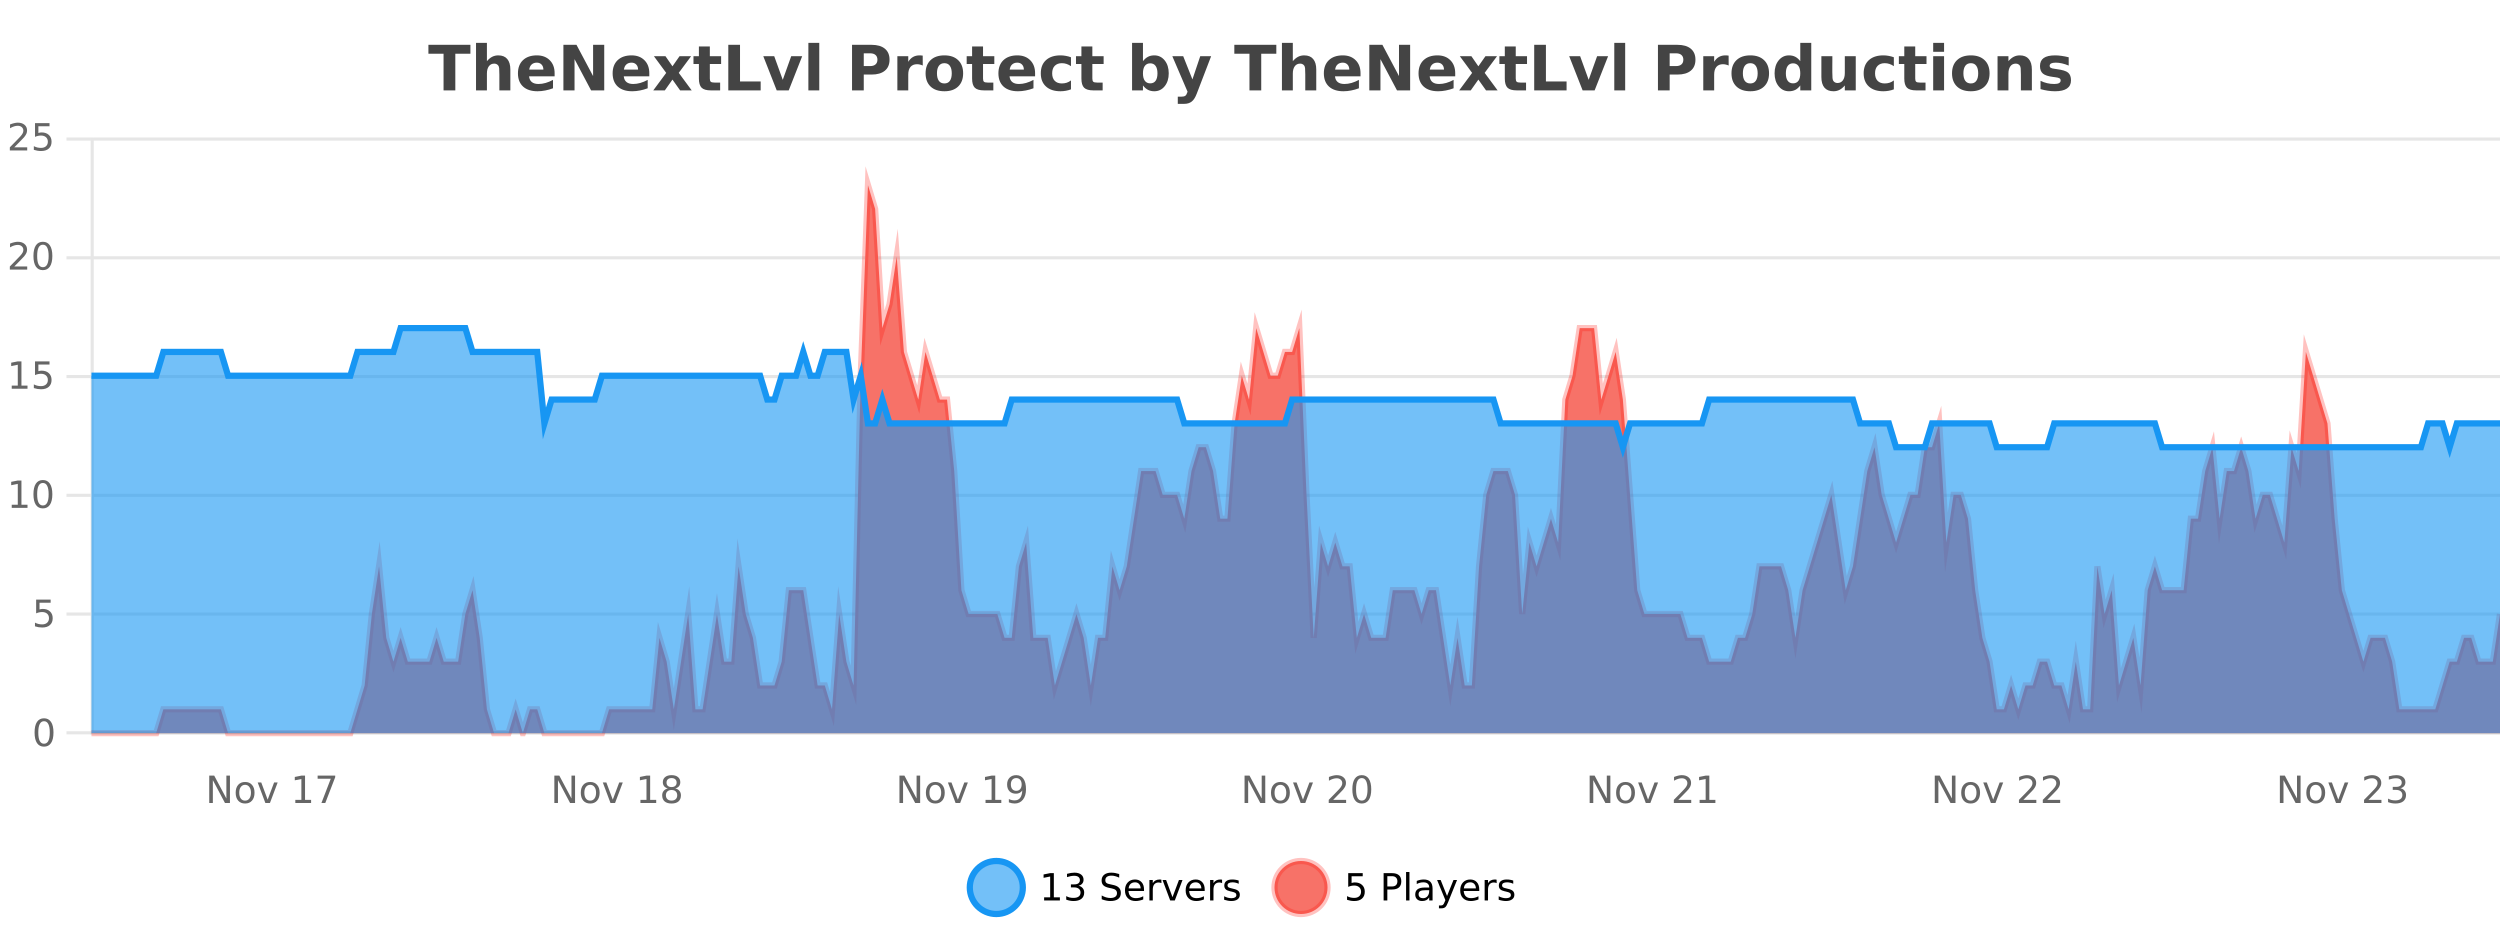 <?xml version="1.0" encoding="UTF-8"?>
<svg xmlns="http://www.w3.org/2000/svg" xmlns:xlink="http://www.w3.org/1999/xlink" width="800pt" height="300pt" viewBox="0 0 800 300" version="1.1">
<defs>
<clipPath id="clip1">
  <path d="M 282 263 L 356 263 L 356 300 L 282 300 Z M 282 263 "/>
</clipPath>
<clipPath id="clip2">
  <path d="M 379 263 L 454 263 L 454 300 L 379 300 Z M 379 263 "/>
</clipPath>
<clipPath id="clip3">
  <path d="M 29.27 59 L 800 59 L 800 234.602 L 29.27 234.602 Z M 29.27 59 "/>
</clipPath>
<clipPath id="clip4">
  <path d="M 28.27 43 L 800 43 L 800 235.602 L 28.27 235.602 Z M 28.27 43 "/>
</clipPath>
<clipPath id="clip5">
  <path d="M 29.27 104 L 800 104 L 800 234.602 L 29.27 234.602 Z M 29.27 104 "/>
</clipPath>
<clipPath id="clip6">
  <path d="M 28.27 76 L 800 76 L 800 172 L 28.27 172 Z M 28.27 76 "/>
</clipPath>
</defs>
<g id="surface326046">
<rect x="0" y="0" width="800" height="300" style="fill:rgb(100%,100%,100%);fill-opacity:1;stroke:none;"/>
<path style="fill:none;stroke-width:1;stroke-linecap:butt;stroke-linejoin:miter;stroke:rgb(0%,0%,0%);stroke-opacity:0.098;stroke-miterlimit:10;" d="M 30 234.5 L 800 234.5 "/>
<path style="fill:none;stroke-width:1;stroke-linecap:butt;stroke-linejoin:miter;stroke:rgb(0%,0%,0%);stroke-opacity:0.098;stroke-miterlimit:10;" d="M 21.27 234.5 L 29 234.5 "/>
<path style="fill:none;stroke-width:1;stroke-linecap:butt;stroke-linejoin:miter;stroke:rgb(0%,0%,0%);stroke-opacity:0.098;stroke-miterlimit:10;" d="M 30 196.5 L 800 196.5 "/>
<path style="fill:none;stroke-width:1;stroke-linecap:butt;stroke-linejoin:miter;stroke:rgb(0%,0%,0%);stroke-opacity:0.098;stroke-miterlimit:10;" d="M 21.27 196.5 L 29 196.5 "/>
<path style="fill:none;stroke-width:1;stroke-linecap:butt;stroke-linejoin:miter;stroke:rgb(0%,0%,0%);stroke-opacity:0.098;stroke-miterlimit:10;" d="M 30 158.5 L 800 158.5 "/>
<path style="fill:none;stroke-width:1;stroke-linecap:butt;stroke-linejoin:miter;stroke:rgb(0%,0%,0%);stroke-opacity:0.098;stroke-miterlimit:10;" d="M 21.27 158.5 L 29 158.5 "/>
<path style="fill:none;stroke-width:1;stroke-linecap:butt;stroke-linejoin:miter;stroke:rgb(0%,0%,0%);stroke-opacity:0.098;stroke-miterlimit:10;" d="M 30 120.5 L 800 120.5 "/>
<path style="fill:none;stroke-width:1;stroke-linecap:butt;stroke-linejoin:miter;stroke:rgb(0%,0%,0%);stroke-opacity:0.098;stroke-miterlimit:10;" d="M 21.27 120.5 L 29 120.5 "/>
<path style="fill:none;stroke-width:1;stroke-linecap:butt;stroke-linejoin:miter;stroke:rgb(0%,0%,0%);stroke-opacity:0.098;stroke-miterlimit:10;" d="M 30 82.5 L 800 82.5 "/>
<path style="fill:none;stroke-width:1;stroke-linecap:butt;stroke-linejoin:miter;stroke:rgb(0%,0%,0%);stroke-opacity:0.098;stroke-miterlimit:10;" d="M 21.27 82.5 L 29 82.5 "/>
<path style="fill:none;stroke-width:1;stroke-linecap:butt;stroke-linejoin:miter;stroke:rgb(0%,0%,0%);stroke-opacity:0.098;stroke-miterlimit:10;" d="M 30 44.5 L 800 44.5 "/>
<path style="fill:none;stroke-width:1;stroke-linecap:butt;stroke-linejoin:miter;stroke:rgb(0%,0%,0%);stroke-opacity:0.098;stroke-miterlimit:10;" d="M 21.27 44.5 L 29 44.5 "/>
<path style=" stroke:none;fill-rule:nonzero;fill:rgb(9.02%,58.824%,95.294%);fill-opacity:0.6;" d="M 327.305 284 C 327.305 288.688 323.508 292.484 318.82 292.484 C 314.133 292.484 310.336 288.688 310.336 284 C 310.336 279.312 314.133 275.516 318.82 275.516 C 323.508 275.516 327.305 279.312 327.305 284 Z M 327.305 284 "/>
<g clip-path="url(#clip1)" clip-rule="nonzero">
<path style="fill:none;stroke-width:2;stroke-linecap:butt;stroke-linejoin:miter;stroke:rgb(9.02%,58.824%,95.294%);stroke-opacity:1;stroke-miterlimit:10;" d="M 327.305 284 C 327.305 288.688 323.508 292.484 318.82 292.484 C 314.133 292.484 310.336 288.688 310.336 284 C 310.336 279.312 314.133 275.516 318.82 275.516 C 323.508 275.516 327.305 279.312 327.305 284 Z M 327.305 284 "/>
</g>
<path style=" stroke:none;fill-rule:nonzero;fill:rgb(0%,0%,0%);fill-opacity:1;" d="M 334.117 287.156 L 336.055 287.156 L 336.055 280.484 L 333.945 280.906 L 333.945 279.828 L 336.039 279.406 L 337.227 279.406 L 337.227 287.156 L 339.164 287.156 L 339.164 288.156 L 334.117 288.156 Z M 345.145 283.438 C 345.707 283.562 346.145 283.82 346.457 284.203 C 346.777 284.578 346.941 285.047 346.941 285.609 C 346.941 286.477 346.645 287.148 346.051 287.625 C 345.457 288.094 344.613 288.328 343.52 288.328 C 343.152 288.328 342.773 288.289 342.379 288.219 C 341.992 288.148 341.598 288.039 341.191 287.891 L 341.191 286.75 C 341.512 286.938 341.867 287.086 342.254 287.188 C 342.648 287.281 343.059 287.328 343.488 287.328 C 344.227 287.328 344.789 287.184 345.176 286.891 C 345.57 286.602 345.77 286.172 345.77 285.609 C 345.77 285.102 345.586 284.699 345.223 284.406 C 344.855 284.117 344.355 283.969 343.723 283.969 L 342.691 283.969 L 342.691 283 L 343.77 283 C 344.34 283 344.785 282.887 345.098 282.656 C 345.41 282.418 345.566 282.078 345.566 281.641 C 345.566 281.195 345.402 280.852 345.082 280.609 C 344.77 280.371 344.316 280.25 343.723 280.25 C 343.387 280.25 343.035 280.289 342.66 280.359 C 342.293 280.422 341.887 280.527 341.441 280.672 L 341.441 279.625 C 341.898 279.5 342.32 279.406 342.707 279.344 C 343.102 279.281 343.473 279.25 343.816 279.25 C 344.723 279.25 345.434 279.453 345.957 279.859 C 346.477 280.266 346.738 280.82 346.738 281.516 C 346.738 282.008 346.598 282.418 346.316 282.75 C 346.043 283.086 345.652 283.312 345.145 283.438 Z M 358.141 279.688 L 358.141 280.844 C 357.691 280.637 357.266 280.48 356.859 280.375 C 356.461 280.262 356.082 280.203 355.719 280.203 C 355.07 280.203 354.57 280.328 354.219 280.578 C 353.875 280.828 353.703 281.188 353.703 281.656 C 353.703 282.043 353.816 282.336 354.047 282.531 C 354.273 282.73 354.719 282.887 355.375 283 L 356.078 283.156 C 356.961 283.324 357.613 283.621 358.031 284.047 C 358.457 284.465 358.672 285.027 358.672 285.734 C 358.672 286.59 358.383 287.234 357.812 287.672 C 357.25 288.109 356.414 288.328 355.312 288.328 C 354.906 288.328 354.469 288.281 354 288.188 C 353.531 288.094 353.047 287.953 352.547 287.766 L 352.547 286.547 C 353.023 286.82 353.492 287.023 353.953 287.156 C 354.422 287.293 354.875 287.359 355.312 287.359 C 355.988 287.359 356.508 287.23 356.875 286.969 C 357.25 286.699 357.438 286.32 357.438 285.828 C 357.438 285.402 357.301 285.07 357.031 284.828 C 356.77 284.578 356.336 284.398 355.734 284.281 L 355.016 284.141 C 354.129 283.965 353.488 283.688 353.094 283.312 C 352.707 282.938 352.516 282.418 352.516 281.75 C 352.516 280.969 352.785 280.359 353.328 279.922 C 353.867 279.477 354.617 279.25 355.578 279.25 C 355.992 279.25 356.41 279.289 356.828 279.359 C 357.254 279.434 357.691 279.543 358.141 279.688 Z M 366.086 284.609 L 366.086 285.125 L 361.117 285.125 C 361.168 285.875 361.391 286.445 361.789 286.828 C 362.195 287.215 362.75 287.406 363.461 287.406 C 363.875 287.406 364.277 287.359 364.664 287.266 C 365.059 287.164 365.449 287.008 365.836 286.797 L 365.836 287.828 C 365.438 287.984 365.039 288.105 364.633 288.188 C 364.227 288.281 363.812 288.328 363.398 288.328 C 362.355 288.328 361.527 288.027 360.914 287.422 C 360.297 286.809 359.992 285.98 359.992 284.938 C 359.992 283.867 360.281 283.016 360.867 282.391 C 361.449 281.758 362.23 281.438 363.211 281.438 C 364.094 281.438 364.793 281.727 365.305 282.297 C 365.824 282.859 366.086 283.633 366.086 284.609 Z M 365.008 284.281 C 364.996 283.699 364.828 283.23 364.508 282.875 C 364.184 282.523 363.758 282.344 363.227 282.344 C 362.621 282.344 362.137 282.516 361.773 282.859 C 361.418 283.203 361.215 283.684 361.164 284.297 Z M 371.656 282.594 C 371.531 282.531 371.395 282.484 371.25 282.453 C 371.113 282.414 370.957 282.391 370.781 282.391 C 370.176 282.391 369.707 282.59 369.375 282.984 C 369.051 283.383 368.891 283.953 368.891 284.703 L 368.891 288.156 L 367.812 288.156 L 367.812 281.594 L 368.891 281.594 L 368.891 282.609 C 369.117 282.215 369.414 281.922 369.781 281.734 C 370.145 281.539 370.586 281.438 371.109 281.438 C 371.18 281.438 371.258 281.445 371.344 281.453 C 371.438 281.465 371.535 281.48 371.641 281.5 Z M 372.012 281.594 L 373.152 281.594 L 375.199 287.094 L 377.262 281.594 L 378.402 281.594 L 375.934 288.156 L 374.465 288.156 Z M 385.504 284.609 L 385.504 285.125 L 380.535 285.125 C 380.586 285.875 380.809 286.445 381.207 286.828 C 381.613 287.215 382.168 287.406 382.879 287.406 C 383.293 287.406 383.695 287.359 384.082 287.266 C 384.477 287.164 384.867 287.008 385.254 286.797 L 385.254 287.828 C 384.855 287.984 384.457 288.105 384.051 288.188 C 383.645 288.281 383.23 288.328 382.816 288.328 C 381.773 288.328 380.945 288.027 380.332 287.422 C 379.715 286.809 379.41 285.98 379.41 284.938 C 379.41 283.867 379.699 283.016 380.285 282.391 C 380.867 281.758 381.648 281.438 382.629 281.438 C 383.512 281.438 384.211 281.727 384.723 282.297 C 385.242 282.859 385.504 283.633 385.504 284.609 Z M 384.426 284.281 C 384.414 283.699 384.246 283.23 383.926 282.875 C 383.602 282.523 383.176 282.344 382.645 282.344 C 382.039 282.344 381.555 282.516 381.191 282.859 C 380.836 283.203 380.633 283.684 380.582 284.297 Z M 391.074 282.594 C 390.949 282.531 390.812 282.484 390.668 282.453 C 390.531 282.414 390.375 282.391 390.199 282.391 C 389.594 282.391 389.125 282.59 388.793 282.984 C 388.469 283.383 388.309 283.953 388.309 284.703 L 388.309 288.156 L 387.23 288.156 L 387.23 281.594 L 388.309 281.594 L 388.309 282.609 C 388.535 282.215 388.832 281.922 389.199 281.734 C 389.562 281.539 390.004 281.438 390.527 281.438 C 390.598 281.438 390.676 281.445 390.762 281.453 C 390.855 281.465 390.953 281.48 391.059 281.5 Z M 396.383 281.781 L 396.383 282.812 C 396.078 282.656 395.762 282.543 395.43 282.469 C 395.105 282.387 394.766 282.344 394.414 282.344 C 393.883 282.344 393.48 282.43 393.211 282.594 C 392.938 282.75 392.805 282.996 392.805 283.328 C 392.805 283.578 392.898 283.777 393.086 283.922 C 393.281 284.059 393.672 284.188 394.258 284.312 L 394.617 284.406 C 395.387 284.562 395.934 284.793 396.258 285.094 C 396.578 285.398 396.742 285.812 396.742 286.344 C 396.742 286.961 396.496 287.445 396.008 287.797 C 395.527 288.152 394.867 288.328 394.023 288.328 C 393.668 288.328 393.297 288.289 392.914 288.219 C 392.539 288.156 392.141 288.059 391.727 287.922 L 391.727 286.797 C 392.121 287.008 392.512 287.164 392.898 287.266 C 393.281 287.371 393.668 287.422 394.055 287.422 C 394.555 287.422 394.938 287.34 395.211 287.172 C 395.492 286.996 395.633 286.746 395.633 286.422 C 395.633 286.133 395.531 285.906 395.336 285.75 C 395.137 285.594 394.703 285.445 394.039 285.297 L 393.664 285.219 C 392.996 285.074 392.512 284.855 392.211 284.562 C 391.918 284.273 391.773 283.875 391.773 283.375 C 391.773 282.75 391.992 282.273 392.43 281.938 C 392.867 281.605 393.484 281.438 394.289 281.438 C 394.684 281.438 395.059 281.469 395.414 281.531 C 395.766 281.586 396.09 281.668 396.383 281.781 Z M 328.82 277.016 "/>
<path style=" stroke:none;fill-rule:nonzero;fill:rgb(96.863%,44.706%,40.784%);fill-opacity:1;" d="M 424.809 284 C 424.809 288.688 421.008 292.484 416.32 292.484 C 411.637 292.484 407.836 288.688 407.836 284 C 407.836 279.312 411.637 275.516 416.32 275.516 C 421.008 275.516 424.809 279.312 424.809 284 Z M 424.809 284 "/>
<g clip-path="url(#clip2)" clip-rule="nonzero">
<path style="fill:none;stroke-width:2;stroke-linecap:butt;stroke-linejoin:miter;stroke:rgb(100%,4.706%,0%);stroke-opacity:0.247;stroke-miterlimit:10;" d="M 424.809 284 C 424.809 288.688 421.008 292.484 416.32 292.484 C 411.637 292.484 407.836 288.688 407.836 284 C 407.836 279.312 411.637 275.516 416.32 275.516 C 421.008 275.516 424.809 279.312 424.809 284 Z M 424.809 284 "/>
</g>
<path style=" stroke:none;fill-rule:nonzero;fill:rgb(0%,0%,0%);fill-opacity:1;" d="M 431.43 279.406 L 436.07 279.406 L 436.07 280.406 L 432.508 280.406 L 432.508 282.547 C 432.684 282.484 432.855 282.445 433.023 282.422 C 433.199 282.391 433.371 282.375 433.539 282.375 C 434.516 282.375 435.293 282.648 435.867 283.188 C 436.438 283.719 436.727 284.438 436.727 285.344 C 436.727 286.293 436.43 287.027 435.836 287.547 C 435.25 288.07 434.43 288.328 433.367 288.328 C 432.992 288.328 432.609 288.297 432.227 288.234 C 431.852 288.172 431.461 288.078 431.055 287.953 L 431.055 286.766 C 431.406 286.953 431.773 287.094 432.148 287.188 C 432.523 287.281 432.918 287.328 433.336 287.328 C 434.012 287.328 434.547 287.152 434.945 286.797 C 435.34 286.445 435.539 285.961 435.539 285.344 C 435.539 284.742 435.34 284.262 434.945 283.906 C 434.547 283.555 434.012 283.375 433.336 283.375 C 433.023 283.375 432.703 283.414 432.383 283.484 C 432.07 283.547 431.75 283.652 431.43 283.797 Z M 443.945 280.375 L 443.945 283.672 L 445.43 283.672 C 445.98 283.672 446.406 283.531 446.711 283.25 C 447.012 282.961 447.164 282.547 447.164 282.016 C 447.164 281.496 447.012 281.094 446.711 280.812 C 446.406 280.523 445.98 280.375 445.43 280.375 Z M 442.758 279.406 L 445.43 279.406 C 446.418 279.406 447.164 279.633 447.664 280.078 C 448.164 280.516 448.414 281.164 448.414 282.016 C 448.414 282.883 448.164 283.539 447.664 283.984 C 447.164 284.422 446.418 284.641 445.43 284.641 L 443.945 284.641 L 443.945 288.156 L 442.758 288.156 Z M 449.945 279.031 L 451.023 279.031 L 451.023 288.156 L 449.945 288.156 Z M 456.266 284.859 C 455.398 284.859 454.797 284.961 454.453 285.156 C 454.117 285.355 453.953 285.695 453.953 286.172 C 453.953 286.559 454.078 286.867 454.328 287.094 C 454.586 287.312 454.93 287.422 455.359 287.422 C 455.961 287.422 456.441 287.215 456.797 286.797 C 457.16 286.371 457.344 285.805 457.344 285.094 L 457.344 284.859 Z M 458.422 284.406 L 458.422 288.156 L 457.344 288.156 L 457.344 287.156 C 457.094 287.555 456.785 287.852 456.422 288.047 C 456.055 288.234 455.609 288.328 455.078 288.328 C 454.398 288.328 453.863 288.141 453.469 287.766 C 453.07 287.383 452.875 286.875 452.875 286.25 C 452.875 285.512 453.117 284.953 453.609 284.578 C 454.109 284.203 454.848 284.016 455.828 284.016 L 457.344 284.016 L 457.344 283.906 C 457.344 283.406 457.176 283.023 456.844 282.75 C 456.52 282.48 456.066 282.344 455.484 282.344 C 455.109 282.344 454.738 282.391 454.375 282.484 C 454.02 282.578 453.68 282.715 453.359 282.891 L 453.359 281.891 C 453.754 281.734 454.133 281.621 454.5 281.547 C 454.875 281.477 455.238 281.438 455.594 281.438 C 456.539 281.438 457.25 281.684 457.719 282.172 C 458.188 282.664 458.422 283.406 458.422 284.406 Z M 463.367 288.766 C 463.062 289.547 462.766 290.055 462.477 290.297 C 462.184 290.535 461.797 290.656 461.32 290.656 L 460.461 290.656 L 460.461 289.75 L 461.086 289.75 C 461.387 289.75 461.617 289.676 461.773 289.531 C 461.938 289.395 462.121 289.066 462.32 288.547 L 462.523 288.047 L 459.867 281.594 L 461.008 281.594 L 463.055 286.719 L 465.117 281.594 L 466.258 281.594 Z M 473.359 284.609 L 473.359 285.125 L 468.391 285.125 C 468.441 285.875 468.664 286.445 469.062 286.828 C 469.469 287.215 470.023 287.406 470.734 287.406 C 471.148 287.406 471.551 287.359 471.938 287.266 C 472.332 287.164 472.723 287.008 473.109 286.797 L 473.109 287.828 C 472.711 287.984 472.312 288.105 471.906 288.188 C 471.5 288.281 471.086 288.328 470.672 288.328 C 469.629 288.328 468.801 288.027 468.188 287.422 C 467.57 286.809 467.266 285.98 467.266 284.938 C 467.266 283.867 467.555 283.016 468.141 282.391 C 468.723 281.758 469.504 281.438 470.484 281.438 C 471.367 281.438 472.066 281.727 472.578 282.297 C 473.098 282.859 473.359 283.633 473.359 284.609 Z M 472.281 284.281 C 472.27 283.699 472.102 283.23 471.781 282.875 C 471.457 282.523 471.031 282.344 470.5 282.344 C 469.895 282.344 469.41 282.516 469.047 282.859 C 468.691 283.203 468.488 283.684 468.438 284.297 Z M 478.93 282.594 C 478.805 282.531 478.668 282.484 478.523 282.453 C 478.387 282.414 478.23 282.391 478.055 282.391 C 477.449 282.391 476.98 282.59 476.648 282.984 C 476.324 283.383 476.164 283.953 476.164 284.703 L 476.164 288.156 L 475.086 288.156 L 475.086 281.594 L 476.164 281.594 L 476.164 282.609 C 476.391 282.215 476.688 281.922 477.055 281.734 C 477.418 281.539 477.859 281.438 478.383 281.438 C 478.453 281.438 478.531 281.445 478.617 281.453 C 478.711 281.465 478.809 281.48 478.914 281.5 Z M 484.238 281.781 L 484.238 282.812 C 483.934 282.656 483.617 282.543 483.285 282.469 C 482.961 282.387 482.621 282.344 482.27 282.344 C 481.738 282.344 481.336 282.43 481.066 282.594 C 480.793 282.75 480.66 282.996 480.66 283.328 C 480.66 283.578 480.754 283.777 480.941 283.922 C 481.137 284.059 481.527 284.188 482.113 284.312 L 482.473 284.406 C 483.242 284.562 483.789 284.793 484.113 285.094 C 484.434 285.398 484.598 285.812 484.598 286.344 C 484.598 286.961 484.352 287.445 483.863 287.797 C 483.383 288.152 482.723 288.328 481.879 288.328 C 481.523 288.328 481.152 288.289 480.77 288.219 C 480.395 288.156 479.996 288.059 479.582 287.922 L 479.582 286.797 C 479.977 287.008 480.367 287.164 480.754 287.266 C 481.137 287.371 481.523 287.422 481.91 287.422 C 482.41 287.422 482.793 287.34 483.066 287.172 C 483.348 286.996 483.488 286.746 483.488 286.422 C 483.488 286.133 483.387 285.906 483.191 285.75 C 482.992 285.594 482.559 285.445 481.895 285.297 L 481.52 285.219 C 480.852 285.074 480.367 284.855 480.066 284.562 C 479.773 284.273 479.629 283.875 479.629 283.375 C 479.629 282.75 479.848 282.273 480.285 281.938 C 480.723 281.605 481.34 281.438 482.145 281.438 C 482.539 281.438 482.914 281.469 483.27 281.531 C 483.621 281.586 483.945 281.668 484.238 281.781 Z M 426.32 277.016 "/>
<path style=" stroke:none;fill-rule:nonzero;fill:rgb(26.667%,26.667%,26.667%);fill-opacity:1;" d="M 137.094 14.344 L 150.531 14.344 L 150.531 17.188 L 145.703 17.188 L 145.703 28.922 L 141.938 28.922 L 141.938 17.188 L 137.094 17.188 Z M 163.312 22.266 L 163.312 28.922 L 159.797 28.922 L 159.797 23.844 C 159.797 22.887 159.773 22.23 159.734 21.875 C 159.691 21.512 159.617 21.246 159.516 21.078 C 159.379 20.852 159.191 20.672 158.953 20.547 C 158.723 20.422 158.457 20.359 158.156 20.359 C 157.426 20.359 156.852 20.641 156.438 21.203 C 156.02 21.766 155.812 22.547 155.812 23.547 L 155.812 28.922 L 152.328 28.922 L 152.328 13.719 L 155.812 13.719 L 155.812 19.578 C 156.344 18.945 156.906 18.477 157.5 18.172 C 158.094 17.871 158.742 17.719 159.453 17.719 C 160.723 17.719 161.68 18.109 162.328 18.891 C 162.984 19.664 163.312 20.789 163.312 22.266 Z M 177.477 23.422 L 177.477 24.422 L 169.305 24.422 C 169.387 25.246 169.684 25.859 170.195 26.266 C 170.703 26.672 171.414 26.875 172.32 26.875 C 173.059 26.875 173.812 26.766 174.586 26.547 C 175.355 26.328 176.148 26 176.961 25.562 L 176.961 28.25 C 176.137 28.562 175.309 28.797 174.477 28.953 C 173.652 29.117 172.828 29.203 172.008 29.203 C 170.027 29.203 168.484 28.703 167.383 27.703 C 166.289 26.695 165.742 25.281 165.742 23.469 C 165.742 21.68 166.277 20.273 167.352 19.25 C 168.434 18.23 169.918 17.719 171.805 17.719 C 173.523 17.719 174.898 18.242 175.93 19.281 C 176.961 20.312 177.477 21.695 177.477 23.422 Z M 173.883 22.266 C 173.883 21.602 173.688 21.062 173.305 20.656 C 172.918 20.25 172.414 20.047 171.789 20.047 C 171.109 20.047 170.559 20.242 170.133 20.625 C 169.715 21 169.453 21.547 169.352 22.266 Z M 180.289 14.344 L 184.477 14.344 L 189.789 24.344 L 189.789 14.344 L 193.352 14.344 L 193.352 28.922 L 189.148 28.922 L 183.852 18.922 L 183.852 28.922 L 180.289 28.922 Z M 207.777 23.422 L 207.777 24.422 L 199.605 24.422 C 199.688 25.246 199.984 25.859 200.496 26.266 C 201.004 26.672 201.715 26.875 202.621 26.875 C 203.359 26.875 204.113 26.766 204.887 26.547 C 205.656 26.328 206.449 26 207.262 25.562 L 207.262 28.25 C 206.438 28.562 205.609 28.797 204.777 28.953 C 203.953 29.117 203.129 29.203 202.309 29.203 C 200.328 29.203 198.785 28.703 197.684 27.703 C 196.59 26.695 196.043 25.281 196.043 23.469 C 196.043 21.68 196.578 20.273 197.652 19.25 C 198.734 18.23 200.219 17.719 202.105 17.719 C 203.824 17.719 205.199 18.242 206.23 19.281 C 207.262 20.312 207.777 21.695 207.777 23.422 Z M 204.184 22.266 C 204.184 21.602 203.988 21.062 203.605 20.656 C 203.219 20.25 202.715 20.047 202.09 20.047 C 201.41 20.047 200.859 20.242 200.434 20.625 C 200.016 21 199.754 21.547 199.652 22.266 Z M 213.188 23.328 L 209.25 17.984 L 212.953 17.984 L 215.188 21.219 L 217.453 17.984 L 221.156 17.984 L 217.203 23.312 L 221.344 28.922 L 217.641 28.922 L 215.188 25.469 L 212.75 28.922 L 209.047 28.922 Z M 227.148 14.875 L 227.148 17.984 L 230.758 17.984 L 230.758 20.484 L 227.148 20.484 L 227.148 25.125 C 227.148 25.637 227.246 25.98 227.445 26.156 C 227.652 26.336 228.055 26.422 228.648 26.422 L 230.445 26.422 L 230.445 28.922 L 227.445 28.922 C 226.07 28.922 225.09 28.637 224.508 28.062 C 223.934 27.48 223.648 26.5 223.648 25.125 L 223.648 20.484 L 221.914 20.484 L 221.914 17.984 L 223.648 17.984 L 223.648 14.875 Z M 233.055 14.344 L 236.805 14.344 L 236.805 26.078 L 243.414 26.078 L 243.414 28.922 L 233.055 28.922 Z M 244.25 17.984 L 247.75 17.984 L 250.484 25.547 L 253.188 17.984 L 256.703 17.984 L 252.391 28.922 L 248.547 28.922 Z M 258.68 13.719 L 262.164 13.719 L 262.164 28.922 L 258.68 28.922 Z M 272.652 14.344 L 278.887 14.344 C 280.738 14.344 282.16 14.758 283.152 15.578 C 284.152 16.402 284.652 17.574 284.652 19.094 C 284.652 20.625 284.152 21.805 283.152 22.625 C 282.16 23.449 280.738 23.859 278.887 23.859 L 276.402 23.859 L 276.402 28.922 L 272.652 28.922 Z M 276.402 17.062 L 276.402 21.141 L 278.48 21.141 C 279.207 21.141 279.77 20.965 280.168 20.609 C 280.574 20.258 280.777 19.75 280.777 19.094 C 280.777 18.449 280.574 17.949 280.168 17.594 C 279.77 17.242 279.207 17.062 278.48 17.062 Z M 295.281 20.969 C 294.969 20.824 294.66 20.719 294.359 20.656 C 294.055 20.586 293.754 20.547 293.453 20.547 C 292.547 20.547 291.848 20.836 291.359 21.406 C 290.879 21.98 290.641 22.805 290.641 23.875 L 290.641 28.922 L 287.156 28.922 L 287.156 17.984 L 290.641 17.984 L 290.641 19.781 C 291.086 19.062 291.602 18.543 292.188 18.219 C 292.77 17.887 293.469 17.719 294.281 17.719 C 294.406 17.719 294.535 17.727 294.672 17.734 C 294.805 17.746 295.004 17.766 295.266 17.797 Z M 302.219 20.219 C 301.438 20.219 300.844 20.5 300.438 21.062 C 300.031 21.617 299.828 22.418 299.828 23.469 C 299.828 24.512 300.031 25.312 300.438 25.875 C 300.844 26.43 301.438 26.703 302.219 26.703 C 302.977 26.703 303.555 26.43 303.953 25.875 C 304.359 25.312 304.562 24.512 304.562 23.469 C 304.562 22.418 304.359 21.617 303.953 21.062 C 303.555 20.5 302.977 20.219 302.219 20.219 Z M 302.219 17.719 C 304.094 17.719 305.555 18.23 306.609 19.25 C 307.672 20.262 308.203 21.668 308.203 23.469 C 308.203 25.262 307.672 26.668 306.609 27.688 C 305.555 28.699 304.094 29.203 302.219 29.203 C 300.32 29.203 298.844 28.699 297.781 27.688 C 296.719 26.668 296.188 25.262 296.188 23.469 C 296.188 21.668 296.719 20.262 297.781 19.25 C 298.844 18.23 300.32 17.719 302.219 17.719 Z M 314.57 14.875 L 314.57 17.984 L 318.18 17.984 L 318.18 20.484 L 314.57 20.484 L 314.57 25.125 C 314.57 25.637 314.668 25.98 314.867 26.156 C 315.074 26.336 315.477 26.422 316.07 26.422 L 317.867 26.422 L 317.867 28.922 L 314.867 28.922 C 313.492 28.922 312.512 28.637 311.93 28.062 C 311.355 27.48 311.07 26.5 311.07 25.125 L 311.07 20.484 L 309.336 20.484 L 309.336 17.984 L 311.07 17.984 L 311.07 14.875 Z M 331.227 23.422 L 331.227 24.422 L 323.055 24.422 C 323.137 25.246 323.434 25.859 323.945 26.266 C 324.453 26.672 325.164 26.875 326.07 26.875 C 326.809 26.875 327.562 26.766 328.336 26.547 C 329.105 26.328 329.898 26 330.711 25.562 L 330.711 28.25 C 329.887 28.562 329.059 28.797 328.227 28.953 C 327.402 29.117 326.578 29.203 325.758 29.203 C 323.777 29.203 322.234 28.703 321.133 27.703 C 320.039 26.695 319.492 25.281 319.492 23.469 C 319.492 21.68 320.027 20.273 321.102 19.25 C 322.184 18.23 323.668 17.719 325.555 17.719 C 327.273 17.719 328.648 18.242 329.68 19.281 C 330.711 20.312 331.227 21.695 331.227 23.422 Z M 327.633 22.266 C 327.633 21.602 327.438 21.062 327.055 20.656 C 326.668 20.25 326.164 20.047 325.539 20.047 C 324.859 20.047 324.309 20.242 323.883 20.625 C 323.465 21 323.203 21.547 323.102 22.266 Z M 342.711 18.328 L 342.711 21.172 C 342.242 20.852 341.766 20.609 341.289 20.453 C 340.809 20.297 340.309 20.219 339.789 20.219 C 338.82 20.219 338.059 20.508 337.508 21.078 C 336.965 21.641 336.695 22.438 336.695 23.469 C 336.695 24.492 336.965 25.289 337.508 25.859 C 338.059 26.422 338.82 26.703 339.789 26.703 C 340.34 26.703 340.859 26.625 341.352 26.469 C 341.84 26.305 342.293 26.059 342.711 25.734 L 342.711 28.594 C 342.168 28.805 341.617 28.953 341.055 29.047 C 340.492 29.148 339.922 29.203 339.352 29.203 C 337.383 29.203 335.84 28.699 334.727 27.688 C 333.609 26.68 333.055 25.273 333.055 23.469 C 333.055 21.656 333.609 20.246 334.727 19.234 C 335.84 18.227 337.383 17.719 339.352 17.719 C 339.922 17.719 340.484 17.773 341.039 17.875 C 341.602 17.969 342.156 18.121 342.711 18.328 Z M 349.551 14.875 L 349.551 17.984 L 353.16 17.984 L 353.16 20.484 L 349.551 20.484 L 349.551 25.125 C 349.551 25.637 349.648 25.98 349.848 26.156 C 350.055 26.336 350.457 26.422 351.051 26.422 L 352.848 26.422 L 352.848 28.922 L 349.848 28.922 C 348.473 28.922 347.492 28.637 346.91 28.062 C 346.336 27.48 346.051 26.5 346.051 25.125 L 346.051 20.484 L 344.316 20.484 L 344.316 17.984 L 346.051 17.984 L 346.051 14.875 Z M 368.074 26.672 C 368.824 26.672 369.395 26.402 369.793 25.859 C 370.188 25.309 370.387 24.512 370.387 23.469 C 370.387 22.43 370.188 21.637 369.793 21.094 C 369.395 20.543 368.824 20.266 368.074 20.266 C 367.324 20.266 366.746 20.543 366.34 21.094 C 365.941 21.637 365.746 22.43 365.746 23.469 C 365.746 24.5 365.941 25.293 366.34 25.844 C 366.746 26.398 367.324 26.672 368.074 26.672 Z M 365.746 19.578 C 366.234 18.945 366.77 18.477 367.355 18.172 C 367.938 17.871 368.609 17.719 369.371 17.719 C 370.723 17.719 371.832 18.258 372.699 19.328 C 373.562 20.402 373.996 21.781 373.996 23.469 C 373.996 25.148 373.562 26.523 372.699 27.594 C 371.832 28.668 370.723 29.203 369.371 29.203 C 368.609 29.203 367.938 29.051 367.355 28.75 C 366.77 28.449 366.234 27.98 365.746 27.344 L 365.746 28.922 L 362.262 28.922 L 362.262 13.719 L 365.746 13.719 Z M 375.141 17.984 L 378.625 17.984 L 381.578 25.406 L 384.078 17.984 L 387.562 17.984 L 382.969 29.953 C 382.508 31.172 381.969 32.02 381.344 32.5 C 380.727 32.988 379.922 33.234 378.922 33.234 L 376.891 33.234 L 376.891 30.938 L 377.984 30.938 C 378.578 30.938 379.008 30.844 379.281 30.656 C 379.551 30.469 379.758 30.129 379.906 29.641 L 380.016 29.344 Z M 394.984 14.344 L 408.422 14.344 L 408.422 17.188 L 403.594 17.188 L 403.594 28.922 L 399.828 28.922 L 399.828 17.188 L 394.984 17.188 Z M 421.203 22.266 L 421.203 28.922 L 417.688 28.922 L 417.688 23.844 C 417.688 22.887 417.664 22.23 417.625 21.875 C 417.582 21.512 417.508 21.246 417.406 21.078 C 417.27 20.852 417.082 20.672 416.844 20.547 C 416.613 20.422 416.348 20.359 416.047 20.359 C 415.316 20.359 414.742 20.641 414.328 21.203 C 413.91 21.766 413.703 22.547 413.703 23.547 L 413.703 28.922 L 410.219 28.922 L 410.219 13.719 L 413.703 13.719 L 413.703 19.578 C 414.234 18.945 414.797 18.477 415.391 18.172 C 415.984 17.871 416.633 17.719 417.344 17.719 C 418.613 17.719 419.57 18.109 420.219 18.891 C 420.875 19.664 421.203 20.789 421.203 22.266 Z M 435.367 23.422 L 435.367 24.422 L 427.195 24.422 C 427.277 25.246 427.574 25.859 428.086 26.266 C 428.594 26.672 429.305 26.875 430.211 26.875 C 430.949 26.875 431.703 26.766 432.477 26.547 C 433.246 26.328 434.039 26 434.852 25.562 L 434.852 28.25 C 434.027 28.562 433.199 28.797 432.367 28.953 C 431.543 29.117 430.719 29.203 429.898 29.203 C 427.918 29.203 426.375 28.703 425.273 27.703 C 424.18 26.695 423.633 25.281 423.633 23.469 C 423.633 21.68 424.168 20.273 425.242 19.25 C 426.324 18.23 427.809 17.719 429.695 17.719 C 431.414 17.719 432.789 18.242 433.82 19.281 C 434.852 20.312 435.367 21.695 435.367 23.422 Z M 431.773 22.266 C 431.773 21.602 431.578 21.062 431.195 20.656 C 430.809 20.25 430.305 20.047 429.68 20.047 C 429 20.047 428.449 20.242 428.023 20.625 C 427.605 21 427.344 21.547 427.242 22.266 Z M 438.18 14.344 L 442.367 14.344 L 447.68 24.344 L 447.68 14.344 L 451.242 14.344 L 451.242 28.922 L 447.039 28.922 L 441.742 18.922 L 441.742 28.922 L 438.18 28.922 Z M 465.668 23.422 L 465.668 24.422 L 457.496 24.422 C 457.578 25.246 457.875 25.859 458.387 26.266 C 458.895 26.672 459.605 26.875 460.512 26.875 C 461.25 26.875 462.004 26.766 462.777 26.547 C 463.547 26.328 464.34 26 465.152 25.562 L 465.152 28.25 C 464.328 28.562 463.5 28.797 462.668 28.953 C 461.844 29.117 461.02 29.203 460.199 29.203 C 458.219 29.203 456.676 28.703 455.574 27.703 C 454.48 26.695 453.934 25.281 453.934 23.469 C 453.934 21.68 454.469 20.273 455.543 19.25 C 456.625 18.23 458.109 17.719 459.996 17.719 C 461.715 17.719 463.09 18.242 464.121 19.281 C 465.152 20.312 465.668 21.695 465.668 23.422 Z M 462.074 22.266 C 462.074 21.602 461.879 21.062 461.496 20.656 C 461.109 20.25 460.605 20.047 459.98 20.047 C 459.301 20.047 458.75 20.242 458.324 20.625 C 457.906 21 457.645 21.547 457.543 22.266 Z M 471.078 23.328 L 467.141 17.984 L 470.844 17.984 L 473.078 21.219 L 475.344 17.984 L 479.047 17.984 L 475.094 23.312 L 479.234 28.922 L 475.531 28.922 L 473.078 25.469 L 470.641 28.922 L 466.938 28.922 Z M 485.039 14.875 L 485.039 17.984 L 488.648 17.984 L 488.648 20.484 L 485.039 20.484 L 485.039 25.125 C 485.039 25.637 485.137 25.98 485.336 26.156 C 485.543 26.336 485.945 26.422 486.539 26.422 L 488.336 26.422 L 488.336 28.922 L 485.336 28.922 C 483.961 28.922 482.98 28.637 482.398 28.062 C 481.824 27.48 481.539 26.5 481.539 25.125 L 481.539 20.484 L 479.805 20.484 L 479.805 17.984 L 481.539 17.984 L 481.539 14.875 Z M 490.945 14.344 L 494.695 14.344 L 494.695 26.078 L 501.305 26.078 L 501.305 28.922 L 490.945 28.922 Z M 502.141 17.984 L 505.641 17.984 L 508.375 25.547 L 511.078 17.984 L 514.594 17.984 L 510.281 28.922 L 506.438 28.922 Z M 516.57 13.719 L 520.055 13.719 L 520.055 28.922 L 516.57 28.922 Z M 530.543 14.344 L 536.777 14.344 C 538.629 14.344 540.051 14.758 541.043 15.578 C 542.043 16.402 542.543 17.574 542.543 19.094 C 542.543 20.625 542.043 21.805 541.043 22.625 C 540.051 23.449 538.629 23.859 536.777 23.859 L 534.293 23.859 L 534.293 28.922 L 530.543 28.922 Z M 534.293 17.062 L 534.293 21.141 L 536.371 21.141 C 537.098 21.141 537.66 20.965 538.059 20.609 C 538.465 20.258 538.668 19.75 538.668 19.094 C 538.668 18.449 538.465 17.949 538.059 17.594 C 537.66 17.242 537.098 17.062 536.371 17.062 Z M 553.172 20.969 C 552.859 20.824 552.551 20.719 552.25 20.656 C 551.945 20.586 551.645 20.547 551.344 20.547 C 550.438 20.547 549.738 20.836 549.25 21.406 C 548.77 21.98 548.531 22.805 548.531 23.875 L 548.531 28.922 L 545.047 28.922 L 545.047 17.984 L 548.531 17.984 L 548.531 19.781 C 548.977 19.062 549.492 18.543 550.078 18.219 C 550.66 17.887 551.359 17.719 552.172 17.719 C 552.297 17.719 552.426 17.727 552.562 17.734 C 552.695 17.746 552.895 17.766 553.156 17.797 Z M 560.109 20.219 C 559.328 20.219 558.734 20.5 558.328 21.062 C 557.922 21.617 557.719 22.418 557.719 23.469 C 557.719 24.512 557.922 25.312 558.328 25.875 C 558.734 26.43 559.328 26.703 560.109 26.703 C 560.867 26.703 561.445 26.43 561.844 25.875 C 562.25 25.312 562.453 24.512 562.453 23.469 C 562.453 22.418 562.25 21.617 561.844 21.062 C 561.445 20.5 560.867 20.219 560.109 20.219 Z M 560.109 17.719 C 561.984 17.719 563.445 18.23 564.5 19.25 C 565.562 20.262 566.094 21.668 566.094 23.469 C 566.094 25.262 565.562 26.668 564.5 27.688 C 563.445 28.699 561.984 29.203 560.109 29.203 C 558.211 29.203 556.734 28.699 555.672 27.688 C 554.609 26.668 554.078 25.262 554.078 23.469 C 554.078 21.668 554.609 20.262 555.672 19.25 C 556.734 18.23 558.211 17.719 560.109 17.719 Z M 576.086 19.578 L 576.086 13.719 L 579.602 13.719 L 579.602 28.922 L 576.086 28.922 L 576.086 27.344 C 575.605 27.992 575.074 28.465 574.492 28.766 C 573.906 29.055 573.234 29.203 572.477 29.203 C 571.133 29.203 570.027 28.668 569.164 27.594 C 568.297 26.523 567.867 25.148 567.867 23.469 C 567.867 21.781 568.297 20.402 569.164 19.328 C 570.027 18.258 571.133 17.719 572.477 17.719 C 573.234 17.719 573.906 17.871 574.492 18.172 C 575.074 18.477 575.605 18.945 576.086 19.578 Z M 573.773 26.672 C 574.523 26.672 575.094 26.402 575.492 25.859 C 575.887 25.309 576.086 24.512 576.086 23.469 C 576.086 22.43 575.887 21.637 575.492 21.094 C 575.094 20.543 574.523 20.266 573.773 20.266 C 573.031 20.266 572.465 20.543 572.07 21.094 C 571.672 21.637 571.477 22.43 571.477 23.469 C 571.477 24.512 571.672 25.309 572.07 25.859 C 572.465 26.402 573.031 26.672 573.773 26.672 Z M 582.84 24.656 L 582.84 17.984 L 586.355 17.984 L 586.355 19.078 C 586.355 19.672 586.348 20.418 586.34 21.312 C 586.34 22.211 586.34 22.805 586.34 23.094 C 586.34 23.98 586.359 24.617 586.402 25 C 586.453 25.387 586.531 25.668 586.637 25.844 C 586.781 26.074 586.969 26.25 587.199 26.375 C 587.426 26.5 587.691 26.562 587.996 26.562 C 588.723 26.562 589.297 26.281 589.715 25.719 C 590.129 25.156 590.34 24.383 590.34 23.391 L 590.34 17.984 L 593.84 17.984 L 593.84 28.922 L 590.34 28.922 L 590.34 27.344 C 589.809 27.98 589.246 28.449 588.652 28.75 C 588.066 29.051 587.422 29.203 586.715 29.203 C 585.453 29.203 584.488 28.82 583.824 28.047 C 583.168 27.266 582.84 26.137 582.84 24.656 Z M 606.031 18.328 L 606.031 21.172 C 605.562 20.852 605.086 20.609 604.609 20.453 C 604.129 20.297 603.629 20.219 603.109 20.219 C 602.141 20.219 601.379 20.508 600.828 21.078 C 600.285 21.641 600.016 22.438 600.016 23.469 C 600.016 24.492 600.285 25.289 600.828 25.859 C 601.379 26.422 602.141 26.703 603.109 26.703 C 603.66 26.703 604.18 26.625 604.672 26.469 C 605.16 26.305 605.613 26.059 606.031 25.734 L 606.031 28.594 C 605.488 28.805 604.938 28.953 604.375 29.047 C 603.812 29.148 603.242 29.203 602.672 29.203 C 600.703 29.203 599.16 28.699 598.047 27.688 C 596.93 26.68 596.375 25.273 596.375 23.469 C 596.375 21.656 596.93 20.246 598.047 19.234 C 599.16 18.227 600.703 17.719 602.672 17.719 C 603.242 17.719 603.805 17.773 604.359 17.875 C 604.922 17.969 605.477 18.121 606.031 18.328 Z M 612.871 14.875 L 612.871 17.984 L 616.48 17.984 L 616.48 20.484 L 612.871 20.484 L 612.871 25.125 C 612.871 25.637 612.969 25.98 613.168 26.156 C 613.375 26.336 613.777 26.422 614.371 26.422 L 616.168 26.422 L 616.168 28.922 L 613.168 28.922 C 611.793 28.922 610.812 28.637 610.23 28.062 C 609.656 27.48 609.371 26.5 609.371 25.125 L 609.371 20.484 L 607.637 20.484 L 607.637 17.984 L 609.371 17.984 L 609.371 14.875 Z M 618.617 17.984 L 622.102 17.984 L 622.102 28.922 L 618.617 28.922 Z M 618.617 13.719 L 622.102 13.719 L 622.102 16.578 L 618.617 16.578 Z M 630.68 20.219 C 629.898 20.219 629.305 20.5 628.898 21.062 C 628.492 21.617 628.289 22.418 628.289 23.469 C 628.289 24.512 628.492 25.312 628.898 25.875 C 629.305 26.43 629.898 26.703 630.68 26.703 C 631.438 26.703 632.016 26.43 632.414 25.875 C 632.82 25.312 633.023 24.512 633.023 23.469 C 633.023 22.418 632.82 21.617 632.414 21.062 C 632.016 20.5 631.438 20.219 630.68 20.219 Z M 630.68 17.719 C 632.555 17.719 634.016 18.23 635.07 19.25 C 636.133 20.262 636.664 21.668 636.664 23.469 C 636.664 25.262 636.133 26.668 635.07 27.688 C 634.016 28.699 632.555 29.203 630.68 29.203 C 628.781 29.203 627.305 28.699 626.242 27.688 C 625.18 26.668 624.648 25.262 624.648 23.469 C 624.648 21.668 625.18 20.262 626.242 19.25 C 627.305 18.23 628.781 17.719 630.68 17.719 Z M 650.199 22.266 L 650.199 28.922 L 646.684 28.922 L 646.684 23.828 C 646.684 22.883 646.66 22.23 646.621 21.875 C 646.578 21.512 646.504 21.246 646.402 21.078 C 646.266 20.852 646.078 20.672 645.84 20.547 C 645.609 20.422 645.344 20.359 645.043 20.359 C 644.312 20.359 643.738 20.641 643.324 21.203 C 642.906 21.766 642.699 22.547 642.699 23.547 L 642.699 28.922 L 639.215 28.922 L 639.215 17.984 L 642.699 17.984 L 642.699 19.578 C 643.23 18.945 643.793 18.477 644.387 18.172 C 644.98 17.871 645.629 17.719 646.34 17.719 C 647.609 17.719 648.566 18.109 649.215 18.891 C 649.871 19.664 650.199 20.789 650.199 22.266 Z M 661.984 18.328 L 661.984 20.984 C 661.242 20.672 660.523 20.438 659.828 20.281 C 659.129 20.125 658.469 20.047 657.844 20.047 C 657.188 20.047 656.695 20.133 656.375 20.297 C 656.051 20.465 655.891 20.719 655.891 21.062 C 655.891 21.344 656.008 21.559 656.25 21.703 C 656.5 21.852 656.938 21.961 657.562 22.031 L 658.188 22.125 C 659.977 22.355 661.18 22.73 661.797 23.25 C 662.41 23.773 662.719 24.59 662.719 25.703 C 662.719 26.871 662.285 27.746 661.422 28.328 C 660.566 28.914 659.289 29.203 657.594 29.203 C 656.863 29.203 656.113 29.145 655.344 29.031 C 654.57 28.918 653.781 28.746 652.969 28.516 L 652.969 25.859 C 653.664 26.203 654.379 26.461 655.109 26.625 C 655.836 26.793 656.582 26.875 657.344 26.875 C 658.031 26.875 658.547 26.781 658.891 26.594 C 659.234 26.406 659.406 26.125 659.406 25.75 C 659.406 25.438 659.285 25.211 659.047 25.062 C 658.805 24.906 658.332 24.789 657.625 24.703 L 657.016 24.625 C 655.453 24.43 654.359 24.07 653.734 23.547 C 653.109 23.016 652.797 22.215 652.797 21.141 C 652.797 19.984 653.191 19.125 653.984 18.562 C 654.785 18 656.004 17.719 657.641 17.719 C 658.285 17.719 658.961 17.773 659.672 17.875 C 660.379 17.969 661.148 18.121 661.984 18.328 Z M 137 10.359 "/>
<path style="fill:none;stroke-width:1;stroke-linecap:butt;stroke-linejoin:miter;stroke:rgb(0%,0%,0%);stroke-opacity:0.098;stroke-miterlimit:10;" d="M 29 234.5 L 801 234.5 "/>
<path style=" stroke:none;fill-rule:nonzero;fill:rgb(40%,40%,40%);fill-opacity:1;" d="M 66.957 248.203 L 68.551 248.203 L 72.441 255.516 L 72.441 248.203 L 73.582 248.203 L 73.582 256.953 L 71.988 256.953 L 68.113 249.641 L 68.113 256.953 L 66.957 256.953 Z M 78.434 251.141 C 77.859 251.141 77.402 251.371 77.059 251.828 C 76.723 252.277 76.559 252.891 76.559 253.672 C 76.559 254.465 76.723 255.086 77.059 255.531 C 77.391 255.98 77.848 256.203 78.434 256.203 C 79.004 256.203 79.457 255.98 79.793 255.531 C 80.137 255.074 80.309 254.453 80.309 253.672 C 80.309 252.902 80.137 252.289 79.793 251.828 C 79.457 251.371 79.004 251.141 78.434 251.141 Z M 78.434 250.234 C 79.371 250.234 80.105 250.543 80.637 251.156 C 81.176 251.762 81.449 252.602 81.449 253.672 C 81.449 254.746 81.176 255.59 80.637 256.203 C 80.105 256.82 79.371 257.125 78.434 257.125 C 77.496 257.125 76.754 256.82 76.215 256.203 C 75.684 255.59 75.418 254.746 75.418 253.672 C 75.418 252.602 75.684 251.762 76.215 251.156 C 76.754 250.543 77.496 250.234 78.434 250.234 Z M 82.461 250.391 L 83.602 250.391 L 85.648 255.891 L 87.711 250.391 L 88.852 250.391 L 86.383 256.953 L 84.914 256.953 Z M 94.504 255.953 L 96.441 255.953 L 96.441 249.281 L 94.332 249.703 L 94.332 248.625 L 96.426 248.203 L 97.613 248.203 L 97.613 255.953 L 99.551 255.953 L 99.551 256.953 L 94.504 256.953 Z M 101.641 248.203 L 107.266 248.203 L 107.266 248.703 L 104.094 256.953 L 102.859 256.953 L 105.844 249.203 L 101.641 249.203 Z M 65.785 245.816 "/>
<path style=" stroke:none;fill-rule:nonzero;fill:rgb(40%,40%,40%);fill-opacity:1;" d="M 177.391 248.203 L 178.984 248.203 L 182.875 255.516 L 182.875 248.203 L 184.016 248.203 L 184.016 256.953 L 182.422 256.953 L 178.547 249.641 L 178.547 256.953 L 177.391 256.953 Z M 188.867 251.141 C 188.293 251.141 187.836 251.371 187.492 251.828 C 187.156 252.277 186.992 252.891 186.992 253.672 C 186.992 254.465 187.156 255.086 187.492 255.531 C 187.824 255.98 188.281 256.203 188.867 256.203 C 189.438 256.203 189.891 255.98 190.227 255.531 C 190.57 255.074 190.742 254.453 190.742 253.672 C 190.742 252.902 190.57 252.289 190.227 251.828 C 189.891 251.371 189.438 251.141 188.867 251.141 Z M 188.867 250.234 C 189.805 250.234 190.539 250.543 191.07 251.156 C 191.609 251.762 191.883 252.602 191.883 253.672 C 191.883 254.746 191.609 255.59 191.07 256.203 C 190.539 256.82 189.805 257.125 188.867 257.125 C 187.93 257.125 187.188 256.82 186.648 256.203 C 186.117 255.59 185.852 254.746 185.852 253.672 C 185.852 252.602 186.117 251.762 186.648 251.156 C 187.188 250.543 187.93 250.234 188.867 250.234 Z M 192.898 250.391 L 194.039 250.391 L 196.086 255.891 L 198.148 250.391 L 199.289 250.391 L 196.82 256.953 L 195.352 256.953 Z M 204.938 255.953 L 206.875 255.953 L 206.875 249.281 L 204.766 249.703 L 204.766 248.625 L 206.859 248.203 L 208.047 248.203 L 208.047 255.953 L 209.984 255.953 L 209.984 256.953 L 204.938 256.953 Z M 214.898 252.797 C 214.336 252.797 213.891 252.949 213.57 253.25 C 213.246 253.555 213.086 253.965 213.086 254.484 C 213.086 255.016 213.246 255.434 213.57 255.734 C 213.891 256.039 214.336 256.188 214.898 256.188 C 215.461 256.188 215.902 256.039 216.227 255.734 C 216.547 255.434 216.711 255.016 216.711 254.484 C 216.711 253.965 216.547 253.555 216.227 253.25 C 215.914 252.949 215.469 252.797 214.898 252.797 Z M 213.711 252.297 C 213.211 252.172 212.812 251.938 212.523 251.594 C 212.242 251.242 212.102 250.812 212.102 250.312 C 212.102 249.617 212.352 249.062 212.852 248.656 C 213.352 248.25 214.031 248.047 214.898 248.047 C 215.773 248.047 216.453 248.25 216.945 248.656 C 217.445 249.062 217.695 249.617 217.695 250.312 C 217.695 250.812 217.555 251.242 217.273 251.594 C 216.992 251.938 216.594 252.172 216.086 252.297 C 216.656 252.434 217.102 252.695 217.414 253.078 C 217.734 253.465 217.898 253.934 217.898 254.484 C 217.898 255.34 217.637 255.996 217.117 256.453 C 216.605 256.902 215.867 257.125 214.898 257.125 C 213.938 257.125 213.199 256.902 212.68 256.453 C 212.156 255.996 211.898 255.34 211.898 254.484 C 211.898 253.934 212.059 253.465 212.383 253.078 C 212.703 252.695 213.148 252.434 213.711 252.297 Z M 213.289 250.422 C 213.289 250.883 213.43 251.234 213.711 251.484 C 213.992 251.734 214.387 251.859 214.898 251.859 C 215.406 251.859 215.805 251.734 216.086 251.484 C 216.375 251.234 216.523 250.883 216.523 250.422 C 216.523 249.977 216.375 249.625 216.086 249.375 C 215.805 249.117 215.406 248.984 214.898 248.984 C 214.387 248.984 213.992 249.117 213.711 249.375 C 213.43 249.625 213.289 249.977 213.289 250.422 Z M 176.219 245.816 "/>
<path style=" stroke:none;fill-rule:nonzero;fill:rgb(40%,40%,40%);fill-opacity:1;" d="M 287.824 248.203 L 289.418 248.203 L 293.309 255.516 L 293.309 248.203 L 294.449 248.203 L 294.449 256.953 L 292.855 256.953 L 288.98 249.641 L 288.98 256.953 L 287.824 256.953 Z M 299.301 251.141 C 298.727 251.141 298.27 251.371 297.926 251.828 C 297.59 252.277 297.426 252.891 297.426 253.672 C 297.426 254.465 297.59 255.086 297.926 255.531 C 298.258 255.98 298.715 256.203 299.301 256.203 C 299.871 256.203 300.324 255.98 300.66 255.531 C 301.004 255.074 301.176 254.453 301.176 253.672 C 301.176 252.902 301.004 252.289 300.66 251.828 C 300.324 251.371 299.871 251.141 299.301 251.141 Z M 299.301 250.234 C 300.238 250.234 300.973 250.543 301.504 251.156 C 302.043 251.762 302.316 252.602 302.316 253.672 C 302.316 254.746 302.043 255.59 301.504 256.203 C 300.973 256.82 300.238 257.125 299.301 257.125 C 298.363 257.125 297.621 256.82 297.082 256.203 C 296.551 255.59 296.285 254.746 296.285 253.672 C 296.285 252.602 296.551 251.762 297.082 251.156 C 297.621 250.543 298.363 250.234 299.301 250.234 Z M 303.328 250.391 L 304.469 250.391 L 306.516 255.891 L 308.578 250.391 L 309.719 250.391 L 307.25 256.953 L 305.781 256.953 Z M 315.371 255.953 L 317.309 255.953 L 317.309 249.281 L 315.199 249.703 L 315.199 248.625 L 317.293 248.203 L 318.48 248.203 L 318.48 255.953 L 320.418 255.953 L 320.418 256.953 L 315.371 256.953 Z M 322.836 256.766 L 322.836 255.688 C 323.137 255.836 323.438 255.945 323.742 256.016 C 324.043 256.09 324.344 256.125 324.648 256.125 C 325.43 256.125 326.023 255.867 326.43 255.344 C 326.844 254.812 327.078 254.012 327.133 252.938 C 326.914 253.281 326.625 253.543 326.273 253.719 C 325.93 253.898 325.543 253.984 325.117 253.984 C 324.242 253.984 323.547 253.727 323.039 253.203 C 322.527 252.672 322.273 251.945 322.273 251.016 C 322.273 250.121 322.539 249.402 323.07 248.859 C 323.602 248.32 324.309 248.047 325.195 248.047 C 326.203 248.047 326.977 248.438 327.508 249.219 C 328.047 249.992 328.32 251.117 328.32 252.594 C 328.32 253.969 327.992 255.07 327.336 255.891 C 326.68 256.715 325.797 257.125 324.695 257.125 C 324.391 257.125 324.09 257.094 323.789 257.031 C 323.484 256.977 323.168 256.891 322.836 256.766 Z M 325.195 253.062 C 325.727 253.062 326.148 252.883 326.461 252.516 C 326.773 252.152 326.93 251.652 326.93 251.016 C 326.93 250.391 326.773 249.898 326.461 249.531 C 326.148 249.168 325.727 248.984 325.195 248.984 C 324.664 248.984 324.242 249.168 323.93 249.531 C 323.625 249.898 323.477 250.391 323.477 251.016 C 323.477 251.652 323.625 252.152 323.93 252.516 C 324.242 252.883 324.664 253.062 325.195 253.062 Z M 286.652 245.816 "/>
<path style=" stroke:none;fill-rule:nonzero;fill:rgb(40%,40%,40%);fill-opacity:1;" d="M 398.258 248.203 L 399.852 248.203 L 403.742 255.516 L 403.742 248.203 L 404.883 248.203 L 404.883 256.953 L 403.289 256.953 L 399.414 249.641 L 399.414 256.953 L 398.258 256.953 Z M 409.734 251.141 C 409.16 251.141 408.703 251.371 408.359 251.828 C 408.023 252.277 407.859 252.891 407.859 253.672 C 407.859 254.465 408.023 255.086 408.359 255.531 C 408.691 255.98 409.148 256.203 409.734 256.203 C 410.305 256.203 410.758 255.98 411.094 255.531 C 411.438 255.074 411.609 254.453 411.609 253.672 C 411.609 252.902 411.438 252.289 411.094 251.828 C 410.758 251.371 410.305 251.141 409.734 251.141 Z M 409.734 250.234 C 410.672 250.234 411.406 250.543 411.938 251.156 C 412.477 251.762 412.75 252.602 412.75 253.672 C 412.75 254.746 412.477 255.59 411.938 256.203 C 411.406 256.82 410.672 257.125 409.734 257.125 C 408.797 257.125 408.055 256.82 407.516 256.203 C 406.984 255.59 406.719 254.746 406.719 253.672 C 406.719 252.602 406.984 251.762 407.516 251.156 C 408.055 250.543 408.797 250.234 409.734 250.234 Z M 413.766 250.391 L 414.906 250.391 L 416.953 255.891 L 419.016 250.391 L 420.156 250.391 L 417.688 256.953 L 416.219 256.953 Z M 426.617 255.953 L 430.758 255.953 L 430.758 256.953 L 425.195 256.953 L 425.195 255.953 C 425.641 255.496 426.25 254.875 427.023 254.094 C 427.805 253.305 428.293 252.793 428.492 252.562 C 428.875 252.148 429.141 251.793 429.289 251.5 C 429.445 251.199 429.523 250.906 429.523 250.625 C 429.523 250.156 429.355 249.777 429.023 249.484 C 428.699 249.195 428.277 249.047 427.758 249.047 C 427.383 249.047 426.984 249.109 426.57 249.234 C 426.164 249.359 425.727 249.559 425.258 249.828 L 425.258 248.625 C 425.734 248.438 426.18 248.297 426.586 248.203 C 427 248.102 427.383 248.047 427.727 248.047 C 428.633 248.047 429.355 248.277 429.898 248.734 C 430.438 249.184 430.711 249.789 430.711 250.547 C 430.711 250.902 430.641 251.242 430.508 251.562 C 430.371 251.887 430.125 252.266 429.773 252.703 C 429.668 252.82 429.355 253.148 428.836 253.688 C 428.312 254.23 427.574 254.984 426.617 255.953 Z M 435.766 248.984 C 435.16 248.984 434.703 249.289 434.391 249.891 C 434.086 250.484 433.938 251.387 433.938 252.594 C 433.938 253.793 434.086 254.695 434.391 255.297 C 434.703 255.891 435.16 256.188 435.766 256.188 C 436.379 256.188 436.836 255.891 437.141 255.297 C 437.453 254.695 437.609 253.793 437.609 252.594 C 437.609 251.387 437.453 250.484 437.141 249.891 C 436.836 249.289 436.379 248.984 435.766 248.984 Z M 435.766 248.047 C 436.742 248.047 437.492 248.438 438.016 249.219 C 438.535 249.992 438.797 251.117 438.797 252.594 C 438.797 254.062 438.535 255.188 438.016 255.969 C 437.492 256.742 436.742 257.125 435.766 257.125 C 434.785 257.125 434.035 256.742 433.516 255.969 C 433.004 255.188 432.75 254.062 432.75 252.594 C 432.75 251.117 433.004 249.992 433.516 249.219 C 434.035 248.438 434.785 248.047 435.766 248.047 Z M 397.086 245.816 "/>
<path style=" stroke:none;fill-rule:nonzero;fill:rgb(40%,40%,40%);fill-opacity:1;" d="M 508.691 248.203 L 510.285 248.203 L 514.176 255.516 L 514.176 248.203 L 515.316 248.203 L 515.316 256.953 L 513.723 256.953 L 509.848 249.641 L 509.848 256.953 L 508.691 256.953 Z M 520.168 251.141 C 519.594 251.141 519.137 251.371 518.793 251.828 C 518.457 252.277 518.293 252.891 518.293 253.672 C 518.293 254.465 518.457 255.086 518.793 255.531 C 519.125 255.98 519.582 256.203 520.168 256.203 C 520.738 256.203 521.191 255.98 521.527 255.531 C 521.871 255.074 522.043 254.453 522.043 253.672 C 522.043 252.902 521.871 252.289 521.527 251.828 C 521.191 251.371 520.738 251.141 520.168 251.141 Z M 520.168 250.234 C 521.105 250.234 521.84 250.543 522.371 251.156 C 522.91 251.762 523.184 252.602 523.184 253.672 C 523.184 254.746 522.91 255.59 522.371 256.203 C 521.84 256.82 521.105 257.125 520.168 257.125 C 519.23 257.125 518.488 256.82 517.949 256.203 C 517.418 255.59 517.152 254.746 517.152 253.672 C 517.152 252.602 517.418 251.762 517.949 251.156 C 518.488 250.543 519.23 250.234 520.168 250.234 Z M 524.195 250.391 L 525.336 250.391 L 527.383 255.891 L 529.445 250.391 L 530.586 250.391 L 528.117 256.953 L 526.648 256.953 Z M 537.051 255.953 L 541.191 255.953 L 541.191 256.953 L 535.629 256.953 L 535.629 255.953 C 536.074 255.496 536.684 254.875 537.457 254.094 C 538.238 253.305 538.727 252.793 538.926 252.562 C 539.309 252.148 539.574 251.793 539.723 251.5 C 539.879 251.199 539.957 250.906 539.957 250.625 C 539.957 250.156 539.789 249.777 539.457 249.484 C 539.133 249.195 538.711 249.047 538.191 249.047 C 537.816 249.047 537.418 249.109 537.004 249.234 C 536.598 249.359 536.16 249.559 535.691 249.828 L 535.691 248.625 C 536.168 248.438 536.613 248.297 537.02 248.203 C 537.434 248.102 537.816 248.047 538.16 248.047 C 539.066 248.047 539.789 248.277 540.332 248.734 C 540.871 249.184 541.145 249.789 541.145 250.547 C 541.145 250.902 541.074 251.242 540.941 251.562 C 540.805 251.887 540.559 252.266 540.207 252.703 C 540.102 252.82 539.789 253.148 539.27 253.688 C 538.746 254.23 538.008 254.984 537.051 255.953 Z M 543.875 255.953 L 545.812 255.953 L 545.812 249.281 L 543.703 249.703 L 543.703 248.625 L 545.797 248.203 L 546.984 248.203 L 546.984 255.953 L 548.922 255.953 L 548.922 256.953 L 543.875 256.953 Z M 507.52 245.816 "/>
<path style=" stroke:none;fill-rule:nonzero;fill:rgb(40%,40%,40%);fill-opacity:1;" d="M 619.125 248.203 L 620.719 248.203 L 624.609 255.516 L 624.609 248.203 L 625.75 248.203 L 625.75 256.953 L 624.156 256.953 L 620.281 249.641 L 620.281 256.953 L 619.125 256.953 Z M 630.602 251.141 C 630.027 251.141 629.57 251.371 629.227 251.828 C 628.891 252.277 628.727 252.891 628.727 253.672 C 628.727 254.465 628.891 255.086 629.227 255.531 C 629.559 255.98 630.016 256.203 630.602 256.203 C 631.172 256.203 631.625 255.98 631.961 255.531 C 632.305 255.074 632.477 254.453 632.477 253.672 C 632.477 252.902 632.305 252.289 631.961 251.828 C 631.625 251.371 631.172 251.141 630.602 251.141 Z M 630.602 250.234 C 631.539 250.234 632.273 250.543 632.805 251.156 C 633.344 251.762 633.617 252.602 633.617 253.672 C 633.617 254.746 633.344 255.59 632.805 256.203 C 632.273 256.82 631.539 257.125 630.602 257.125 C 629.664 257.125 628.922 256.82 628.383 256.203 C 627.852 255.59 627.586 254.746 627.586 253.672 C 627.586 252.602 627.852 251.762 628.383 251.156 C 628.922 250.543 629.664 250.234 630.602 250.234 Z M 634.633 250.391 L 635.773 250.391 L 637.82 255.891 L 639.883 250.391 L 641.023 250.391 L 638.555 256.953 L 637.086 256.953 Z M 647.484 255.953 L 651.625 255.953 L 651.625 256.953 L 646.062 256.953 L 646.062 255.953 C 646.508 255.496 647.117 254.875 647.891 254.094 C 648.672 253.305 649.16 252.793 649.359 252.562 C 649.742 252.148 650.008 251.793 650.156 251.5 C 650.312 251.199 650.391 250.906 650.391 250.625 C 650.391 250.156 650.223 249.777 649.891 249.484 C 649.566 249.195 649.145 249.047 648.625 249.047 C 648.25 249.047 647.852 249.109 647.438 249.234 C 647.031 249.359 646.594 249.559 646.125 249.828 L 646.125 248.625 C 646.602 248.438 647.047 248.297 647.453 248.203 C 647.867 248.102 648.25 248.047 648.594 248.047 C 649.5 248.047 650.223 248.277 650.766 248.734 C 651.305 249.184 651.578 249.789 651.578 250.547 C 651.578 250.902 651.508 251.242 651.375 251.562 C 651.238 251.887 650.992 252.266 650.641 252.703 C 650.535 252.82 650.223 253.148 649.703 253.688 C 649.18 254.23 648.441 254.984 647.484 255.953 Z M 655.117 255.953 L 659.258 255.953 L 659.258 256.953 L 653.695 256.953 L 653.695 255.953 C 654.141 255.496 654.75 254.875 655.523 254.094 C 656.305 253.305 656.793 252.793 656.992 252.562 C 657.375 252.148 657.641 251.793 657.789 251.5 C 657.945 251.199 658.023 250.906 658.023 250.625 C 658.023 250.156 657.855 249.777 657.523 249.484 C 657.199 249.195 656.777 249.047 656.258 249.047 C 655.883 249.047 655.484 249.109 655.07 249.234 C 654.664 249.359 654.227 249.559 653.758 249.828 L 653.758 248.625 C 654.234 248.438 654.68 248.297 655.086 248.203 C 655.5 248.102 655.883 248.047 656.227 248.047 C 657.133 248.047 657.855 248.277 658.398 248.734 C 658.938 249.184 659.211 249.789 659.211 250.547 C 659.211 250.902 659.141 251.242 659.008 251.562 C 658.871 251.887 658.625 252.266 658.273 252.703 C 658.168 252.82 657.855 253.148 657.336 253.688 C 656.812 254.23 656.074 254.984 655.117 255.953 Z M 617.953 245.816 "/>
<path style=" stroke:none;fill-rule:nonzero;fill:rgb(40%,40%,40%);fill-opacity:1;" d="M 729.559 248.203 L 731.152 248.203 L 735.043 255.516 L 735.043 248.203 L 736.184 248.203 L 736.184 256.953 L 734.59 256.953 L 730.715 249.641 L 730.715 256.953 L 729.559 256.953 Z M 741.035 251.141 C 740.461 251.141 740.004 251.371 739.66 251.828 C 739.324 252.277 739.16 252.891 739.16 253.672 C 739.16 254.465 739.324 255.086 739.66 255.531 C 739.992 255.98 740.449 256.203 741.035 256.203 C 741.605 256.203 742.059 255.98 742.395 255.531 C 742.738 255.074 742.91 254.453 742.91 253.672 C 742.91 252.902 742.738 252.289 742.395 251.828 C 742.059 251.371 741.605 251.141 741.035 251.141 Z M 741.035 250.234 C 741.973 250.234 742.707 250.543 743.238 251.156 C 743.777 251.762 744.051 252.602 744.051 253.672 C 744.051 254.746 743.777 255.59 743.238 256.203 C 742.707 256.82 741.973 257.125 741.035 257.125 C 740.098 257.125 739.355 256.82 738.816 256.203 C 738.285 255.59 738.02 254.746 738.02 253.672 C 738.02 252.602 738.285 251.762 738.816 251.156 C 739.355 250.543 740.098 250.234 741.035 250.234 Z M 745.062 250.391 L 746.203 250.391 L 748.25 255.891 L 750.312 250.391 L 751.453 250.391 L 748.984 256.953 L 747.516 256.953 Z M 757.918 255.953 L 762.059 255.953 L 762.059 256.953 L 756.496 256.953 L 756.496 255.953 C 756.941 255.496 757.551 254.875 758.324 254.094 C 759.105 253.305 759.594 252.793 759.793 252.562 C 760.176 252.148 760.441 251.793 760.59 251.5 C 760.746 251.199 760.824 250.906 760.824 250.625 C 760.824 250.156 760.656 249.777 760.324 249.484 C 760 249.195 759.578 249.047 759.059 249.047 C 758.684 249.047 758.285 249.109 757.871 249.234 C 757.465 249.359 757.027 249.559 756.559 249.828 L 756.559 248.625 C 757.035 248.438 757.48 248.297 757.887 248.203 C 758.301 248.102 758.684 248.047 759.027 248.047 C 759.934 248.047 760.656 248.277 761.199 248.734 C 761.738 249.184 762.012 249.789 762.012 250.547 C 762.012 250.902 761.941 251.242 761.809 251.562 C 761.672 251.887 761.426 252.266 761.074 252.703 C 760.969 252.82 760.656 253.148 760.137 253.688 C 759.613 254.23 758.875 254.984 757.918 255.953 Z M 768.133 252.234 C 768.695 252.359 769.133 252.617 769.445 253 C 769.766 253.375 769.93 253.844 769.93 254.406 C 769.93 255.273 769.633 255.945 769.039 256.422 C 768.445 256.891 767.602 257.125 766.508 257.125 C 766.141 257.125 765.762 257.086 765.367 257.016 C 764.98 256.945 764.586 256.836 764.18 256.688 L 764.18 255.547 C 764.5 255.734 764.855 255.883 765.242 255.984 C 765.637 256.078 766.047 256.125 766.477 256.125 C 767.215 256.125 767.777 255.98 768.164 255.688 C 768.559 255.398 768.758 254.969 768.758 254.406 C 768.758 253.898 768.574 253.496 768.211 253.203 C 767.844 252.914 767.344 252.766 766.711 252.766 L 765.68 252.766 L 765.68 251.797 L 766.758 251.797 C 767.328 251.797 767.773 251.684 768.086 251.453 C 768.398 251.215 768.555 250.875 768.555 250.438 C 768.555 249.992 768.391 249.648 768.07 249.406 C 767.758 249.168 767.305 249.047 766.711 249.047 C 766.375 249.047 766.023 249.086 765.648 249.156 C 765.281 249.219 764.875 249.324 764.43 249.469 L 764.43 248.422 C 764.887 248.297 765.309 248.203 765.695 248.141 C 766.09 248.078 766.461 248.047 766.805 248.047 C 767.711 248.047 768.422 248.25 768.945 248.656 C 769.465 249.062 769.727 249.617 769.727 250.312 C 769.727 250.805 769.586 251.215 769.305 251.547 C 769.031 251.883 768.641 252.109 768.133 252.234 Z M 728.387 245.816 "/>
<path style="fill:none;stroke-width:1;stroke-linecap:butt;stroke-linejoin:miter;stroke:rgb(0%,0%,0%);stroke-opacity:0.098;stroke-miterlimit:10;" d="M 29.5 44 L 29.5 235 "/>
<path style=" stroke:none;fill-rule:nonzero;fill:rgb(40%,40%,40%);fill-opacity:1;" d="M 14.082 230.789 C 13.477 230.789 13.02 231.094 12.707 231.695 C 12.402 232.289 12.254 233.191 12.254 234.398 C 12.254 235.598 12.402 236.5 12.707 237.102 C 13.02 237.695 13.477 237.992 14.082 237.992 C 14.695 237.992 15.152 237.695 15.457 237.102 C 15.77 236.5 15.926 235.598 15.926 234.398 C 15.926 233.191 15.77 232.289 15.457 231.695 C 15.152 231.094 14.695 230.789 14.082 230.789 Z M 14.082 229.852 C 15.059 229.852 15.809 230.242 16.332 231.023 C 16.852 231.797 17.113 232.922 17.113 234.398 C 17.113 235.867 16.852 236.992 16.332 237.773 C 15.809 238.547 15.059 238.93 14.082 238.93 C 13.102 238.93 12.352 238.547 11.832 237.773 C 11.32 236.992 11.066 235.867 11.066 234.398 C 11.066 232.922 11.32 231.797 11.832 231.023 C 12.352 230.242 13.102 229.852 14.082 229.852 Z M 10.27 227.617 "/>
<path style=" stroke:none;fill-rule:nonzero;fill:rgb(40%,40%,40%);fill-opacity:1;" d="M 11.566 191.883 L 16.207 191.883 L 16.207 192.883 L 12.645 192.883 L 12.645 195.023 C 12.82 194.961 12.992 194.922 13.16 194.898 C 13.336 194.867 13.508 194.852 13.676 194.852 C 14.652 194.852 15.43 195.125 16.004 195.664 C 16.574 196.195 16.863 196.914 16.863 197.82 C 16.863 198.77 16.566 199.504 15.973 200.023 C 15.387 200.547 14.566 200.805 13.504 200.805 C 13.129 200.805 12.746 200.773 12.363 200.711 C 11.988 200.648 11.598 200.555 11.191 200.43 L 11.191 199.242 C 11.543 199.43 11.91 199.57 12.285 199.664 C 12.66 199.758 13.055 199.805 13.473 199.805 C 14.148 199.805 14.684 199.629 15.082 199.273 C 15.477 198.922 15.676 198.438 15.676 197.82 C 15.676 197.219 15.477 196.738 15.082 196.383 C 14.684 196.031 14.148 195.852 13.473 195.852 C 13.16 195.852 12.84 195.891 12.52 195.961 C 12.207 196.023 11.887 196.129 11.566 196.273 Z M 10.27 189.496 "/>
<path style=" stroke:none;fill-rule:nonzero;fill:rgb(40%,40%,40%);fill-opacity:1;" d="M 3.754 161.516 L 5.691 161.516 L 5.691 154.844 L 3.582 155.266 L 3.582 154.188 L 5.676 153.766 L 6.863 153.766 L 6.863 161.516 L 8.801 161.516 L 8.801 162.516 L 3.754 162.516 Z M 13.719 154.547 C 13.113 154.547 12.656 154.852 12.344 155.453 C 12.039 156.047 11.891 156.949 11.891 158.156 C 11.891 159.355 12.039 160.258 12.344 160.859 C 12.656 161.453 13.113 161.75 13.719 161.75 C 14.332 161.75 14.789 161.453 15.094 160.859 C 15.406 160.258 15.562 159.355 15.562 158.156 C 15.562 156.949 15.406 156.047 15.094 155.453 C 14.789 154.852 14.332 154.547 13.719 154.547 Z M 13.719 153.609 C 14.695 153.609 15.445 154 15.969 154.781 C 16.488 155.555 16.75 156.68 16.75 158.156 C 16.75 159.625 16.488 160.75 15.969 161.531 C 15.445 162.305 14.695 162.688 13.719 162.688 C 12.738 162.688 11.988 162.305 11.469 161.531 C 10.957 160.75 10.703 159.625 10.703 158.156 C 10.703 156.68 10.957 155.555 11.469 154.781 C 11.988 154 12.738 153.609 13.719 153.609 Z M 2.27 151.375 "/>
<path style=" stroke:none;fill-rule:nonzero;fill:rgb(40%,40%,40%);fill-opacity:1;" d="M 3.754 123.391 L 5.691 123.391 L 5.691 116.719 L 3.582 117.141 L 3.582 116.062 L 5.676 115.641 L 6.863 115.641 L 6.863 123.391 L 8.801 123.391 L 8.801 124.391 L 3.754 124.391 Z M 11.203 115.641 L 15.844 115.641 L 15.844 116.641 L 12.281 116.641 L 12.281 118.781 C 12.457 118.719 12.629 118.68 12.797 118.656 C 12.973 118.625 13.145 118.609 13.312 118.609 C 14.289 118.609 15.066 118.883 15.641 119.422 C 16.211 119.953 16.5 120.672 16.5 121.578 C 16.5 122.527 16.203 123.262 15.609 123.781 C 15.023 124.305 14.203 124.562 13.141 124.562 C 12.766 124.562 12.383 124.531 12 124.469 C 11.625 124.406 11.234 124.312 10.828 124.188 L 10.828 123 C 11.18 123.188 11.547 123.328 11.922 123.422 C 12.297 123.516 12.691 123.562 13.109 123.562 C 13.785 123.562 14.32 123.387 14.719 123.031 C 15.113 122.68 15.312 122.195 15.312 121.578 C 15.312 120.977 15.113 120.496 14.719 120.141 C 14.32 119.789 13.785 119.609 13.109 119.609 C 12.797 119.609 12.477 119.648 12.156 119.719 C 11.844 119.781 11.523 119.887 11.203 120.031 Z M 2.27 113.254 "/>
<path style=" stroke:none;fill-rule:nonzero;fill:rgb(40%,40%,40%);fill-opacity:1;" d="M 4.566 85.273 L 8.707 85.273 L 8.707 86.273 L 3.145 86.273 L 3.145 85.273 C 3.59 84.816 4.199 84.195 4.973 83.414 C 5.754 82.625 6.242 82.113 6.441 81.883 C 6.824 81.469 7.09 81.113 7.238 80.82 C 7.395 80.52 7.473 80.227 7.473 79.945 C 7.473 79.477 7.305 79.098 6.973 78.805 C 6.648 78.516 6.227 78.367 5.707 78.367 C 5.332 78.367 4.934 78.43 4.52 78.555 C 4.113 78.68 3.676 78.879 3.207 79.148 L 3.207 77.945 C 3.684 77.758 4.129 77.617 4.535 77.523 C 4.949 77.422 5.332 77.367 5.676 77.367 C 6.582 77.367 7.305 77.598 7.848 78.055 C 8.387 78.504 8.66 79.109 8.66 79.867 C 8.66 80.223 8.59 80.562 8.457 80.883 C 8.32 81.207 8.074 81.586 7.723 82.023 C 7.617 82.141 7.305 82.469 6.785 83.008 C 6.262 83.551 5.523 84.305 4.566 85.273 Z M 13.719 78.305 C 13.113 78.305 12.656 78.609 12.344 79.211 C 12.039 79.805 11.891 80.707 11.891 81.914 C 11.891 83.113 12.039 84.016 12.344 84.617 C 12.656 85.211 13.113 85.508 13.719 85.508 C 14.332 85.508 14.789 85.211 15.094 84.617 C 15.406 84.016 15.562 83.113 15.562 81.914 C 15.562 80.707 15.406 79.805 15.094 79.211 C 14.789 78.609 14.332 78.305 13.719 78.305 Z M 13.719 77.367 C 14.695 77.367 15.445 77.758 15.969 78.539 C 16.488 79.312 16.75 80.438 16.75 81.914 C 16.75 83.383 16.488 84.508 15.969 85.289 C 15.445 86.062 14.695 86.445 13.719 86.445 C 12.738 86.445 11.988 86.062 11.469 85.289 C 10.957 84.508 10.703 83.383 10.703 81.914 C 10.703 80.438 10.957 79.312 11.469 78.539 C 11.988 77.758 12.738 77.367 13.719 77.367 Z M 2.27 75.137 "/>
<path style=" stroke:none;fill-rule:nonzero;fill:rgb(40%,40%,40%);fill-opacity:1;" d="M 4.566 47.156 L 8.707 47.156 L 8.707 48.156 L 3.145 48.156 L 3.145 47.156 C 3.59 46.699 4.199 46.078 4.973 45.297 C 5.754 44.508 6.242 43.996 6.441 43.766 C 6.824 43.352 7.09 42.996 7.238 42.703 C 7.395 42.402 7.473 42.109 7.473 41.828 C 7.473 41.359 7.305 40.98 6.973 40.688 C 6.648 40.398 6.227 40.25 5.707 40.25 C 5.332 40.25 4.934 40.312 4.52 40.438 C 4.113 40.562 3.676 40.762 3.207 41.031 L 3.207 39.828 C 3.684 39.641 4.129 39.5 4.535 39.406 C 4.949 39.305 5.332 39.25 5.676 39.25 C 6.582 39.25 7.305 39.48 7.848 39.938 C 8.387 40.387 8.66 40.992 8.66 41.75 C 8.66 42.105 8.59 42.445 8.457 42.766 C 8.32 43.09 8.074 43.469 7.723 43.906 C 7.617 44.023 7.305 44.352 6.785 44.891 C 6.262 45.434 5.523 46.188 4.566 47.156 Z M 11.203 39.406 L 15.844 39.406 L 15.844 40.406 L 12.281 40.406 L 12.281 42.547 C 12.457 42.484 12.629 42.445 12.797 42.422 C 12.973 42.391 13.145 42.375 13.312 42.375 C 14.289 42.375 15.066 42.648 15.641 43.188 C 16.211 43.719 16.5 44.438 16.5 45.344 C 16.5 46.293 16.203 47.027 15.609 47.547 C 15.023 48.07 14.203 48.328 13.141 48.328 C 12.766 48.328 12.383 48.297 12 48.234 C 11.625 48.172 11.234 48.078 10.828 47.953 L 10.828 46.766 C 11.18 46.953 11.547 47.094 11.922 47.188 C 12.297 47.281 12.691 47.328 13.109 47.328 C 13.785 47.328 14.32 47.152 14.719 46.797 C 15.113 46.445 15.312 45.961 15.312 45.344 C 15.312 44.742 15.113 44.262 14.719 43.906 C 14.32 43.555 13.785 43.375 13.109 43.375 C 12.797 43.375 12.477 43.414 12.156 43.484 C 11.844 43.547 11.523 43.652 11.203 43.797 Z M 2.27 37.016 "/>
<g clip-path="url(#clip3)" clip-rule="nonzero">
<path style=" stroke:none;fill-rule:nonzero;fill:rgb(96.863%,44.706%,40.784%);fill-opacity:1;" d="M 800 196.48 L 797.699 211.727 L 793.098 211.727 L 790.797 204.105 L 788.496 204.105 L 786.195 211.727 L 783.895 211.727 L 779.293 226.977 L 767.789 226.977 L 765.488 211.727 L 763.188 204.105 L 758.586 204.105 L 756.285 211.727 L 753.984 204.105 L 751.688 196.48 L 749.387 188.855 L 747.086 165.984 L 744.785 135.488 L 740.184 120.238 L 737.883 112.617 L 735.582 150.734 L 733.281 143.113 L 730.98 173.609 L 726.379 158.359 L 724.078 158.359 L 721.777 165.984 L 719.477 150.734 L 717.176 143.113 L 714.875 150.734 L 712.574 150.734 L 710.273 165.984 L 707.973 143.113 L 705.672 150.734 L 703.371 165.984 L 701.07 165.984 L 698.77 188.855 L 691.867 188.855 L 689.566 181.23 L 687.266 188.855 L 684.965 219.352 L 682.664 204.105 L 680.363 211.727 L 678.062 219.352 L 675.762 188.855 L 673.461 196.48 L 671.16 181.23 L 668.859 226.977 L 666.559 226.977 L 664.258 211.727 L 661.957 226.977 L 659.656 219.352 L 657.355 219.352 L 655.059 211.727 L 652.758 211.727 L 650.457 219.352 L 648.156 219.352 L 645.855 226.977 L 643.555 219.352 L 641.254 226.977 L 638.953 226.977 L 636.652 211.727 L 634.352 204.105 L 632.051 188.855 L 629.75 165.984 L 627.449 158.359 L 625.148 158.359 L 622.848 173.609 L 620.547 135.488 L 618.246 143.113 L 615.945 143.113 L 613.645 158.359 L 611.344 158.359 L 606.742 173.609 L 602.141 158.359 L 599.84 143.113 L 597.539 150.734 L 595.238 165.984 L 592.938 181.23 L 590.637 188.855 L 588.336 173.609 L 586.035 158.359 L 581.434 173.609 L 579.133 181.23 L 576.832 188.855 L 574.531 204.105 L 572.23 188.855 L 569.93 181.23 L 563.027 181.23 L 560.727 196.48 L 558.43 204.105 L 556.129 204.105 L 553.828 211.727 L 546.926 211.727 L 544.625 204.105 L 540.023 204.105 L 537.723 196.48 L 526.219 196.48 L 523.918 188.855 L 519.316 127.863 L 517.016 112.617 L 514.715 120.238 L 512.414 127.863 L 510.113 104.992 L 505.512 104.992 L 503.211 120.238 L 500.91 127.863 L 498.609 173.609 L 496.309 165.984 L 494.008 173.609 L 491.707 181.23 L 489.406 173.609 L 487.105 196.48 L 484.805 158.359 L 482.504 150.734 L 477.902 150.734 L 475.602 158.359 L 473.301 181.23 L 471 219.352 L 468.699 219.352 L 466.398 204.105 L 464.098 219.352 L 461.801 204.105 L 459.5 188.855 L 457.199 188.855 L 454.898 196.48 L 452.598 188.855 L 445.695 188.855 L 443.395 204.105 L 438.793 204.105 L 436.492 196.48 L 434.191 204.105 L 431.891 181.23 L 429.59 181.23 L 427.289 173.609 L 424.988 181.23 L 422.688 173.609 L 420.387 204.105 L 418.086 158.359 L 415.785 104.992 L 413.484 112.617 L 411.184 112.617 L 408.883 120.238 L 406.582 120.238 L 404.281 112.617 L 401.98 104.992 L 399.68 127.863 L 397.379 120.238 L 395.078 135.488 L 392.777 165.984 L 390.477 165.984 L 388.176 150.734 L 385.875 143.113 L 383.574 143.113 L 381.273 150.734 L 378.973 165.984 L 376.672 158.359 L 372.07 158.359 L 369.77 150.734 L 365.172 150.734 L 362.871 165.984 L 360.57 181.23 L 358.27 188.855 L 355.969 181.23 L 353.668 204.105 L 351.367 204.105 L 349.066 219.352 L 346.766 204.105 L 344.465 196.48 L 342.164 204.105 L 339.863 211.727 L 337.562 219.352 L 335.262 204.105 L 330.66 204.105 L 328.359 173.609 L 326.059 181.23 L 323.758 204.105 L 321.457 204.105 L 319.156 196.48 L 309.953 196.48 L 307.652 188.855 L 305.352 150.734 L 303.051 127.863 L 300.75 127.863 L 298.449 120.238 L 296.148 112.617 L 293.848 127.863 L 291.547 120.238 L 289.246 112.617 L 286.945 82.121 L 284.645 97.367 L 282.344 104.992 L 280.043 66.871 L 277.742 59.246 L 275.441 120.238 L 273.141 219.352 L 270.84 211.727 L 268.543 196.48 L 266.242 226.977 L 263.941 219.352 L 261.641 219.352 L 259.34 204.105 L 257.039 188.855 L 252.438 188.855 L 250.137 211.727 L 247.836 219.352 L 243.234 219.352 L 240.934 204.105 L 238.633 196.48 L 236.332 181.23 L 234.031 211.727 L 231.73 211.727 L 229.43 196.48 L 227.129 211.727 L 224.828 226.977 L 222.527 226.977 L 220.227 196.48 L 217.926 211.727 L 215.625 226.977 L 213.324 211.727 L 211.023 204.105 L 208.723 226.977 L 194.918 226.977 L 192.617 234.602 L 174.211 234.602 L 171.914 226.977 L 169.613 226.977 L 167.312 234.602 L 165.012 226.977 L 162.711 234.602 L 158.109 234.602 L 155.809 226.977 L 153.508 204.105 L 151.207 188.855 L 148.906 196.48 L 146.605 211.727 L 142.004 211.727 L 139.703 204.105 L 137.402 211.727 L 130.5 211.727 L 128.199 204.105 L 125.898 211.727 L 123.598 204.105 L 121.297 181.23 L 118.996 196.48 L 116.695 219.352 L 112.094 234.602 L 72.984 234.602 L 70.684 226.977 L 52.277 226.977 L 49.977 234.602 L 29.27 234.602 L 800 234.602 Z M 800 196.48 "/>
</g>
<g clip-path="url(#clip4)" clip-rule="nonzero">
<path style="fill:none;stroke-width:2;stroke-linecap:butt;stroke-linejoin:miter;stroke:rgb(100%,4.706%,0%);stroke-opacity:0.247;stroke-miterlimit:10;" d="M 800 196.48 L 797.699 211.727 L 793.098 211.727 L 790.797 204.105 L 788.496 204.105 L 786.195 211.727 L 783.895 211.727 L 779.293 226.977 L 767.789 226.977 L 765.488 211.727 L 763.188 204.105 L 758.586 204.105 L 756.285 211.727 L 753.984 204.105 L 751.688 196.48 L 749.387 188.855 L 747.086 165.984 L 744.785 135.488 L 740.184 120.238 L 737.883 112.617 L 735.582 150.734 L 733.281 143.113 L 730.98 173.609 L 726.379 158.359 L 724.078 158.359 L 721.777 165.984 L 719.477 150.734 L 717.176 143.113 L 714.875 150.734 L 712.574 150.734 L 710.273 165.984 L 707.973 143.113 L 705.672 150.734 L 703.371 165.984 L 701.07 165.984 L 698.77 188.855 L 691.867 188.855 L 689.566 181.23 L 687.266 188.855 L 684.965 219.352 L 682.664 204.105 L 680.363 211.727 L 678.062 219.352 L 675.762 188.855 L 673.461 196.48 L 671.16 181.23 L 668.859 226.977 L 666.559 226.977 L 664.258 211.727 L 661.957 226.977 L 659.656 219.352 L 657.355 219.352 L 655.059 211.727 L 652.758 211.727 L 650.457 219.352 L 648.156 219.352 L 645.855 226.977 L 643.555 219.352 L 641.254 226.977 L 638.953 226.977 L 636.652 211.727 L 634.352 204.105 L 632.051 188.855 L 629.75 165.984 L 627.449 158.359 L 625.148 158.359 L 622.848 173.609 L 620.547 135.488 L 618.246 143.113 L 615.945 143.113 L 613.645 158.359 L 611.344 158.359 L 606.742 173.609 L 602.141 158.359 L 599.84 143.113 L 597.539 150.734 L 595.238 165.984 L 592.938 181.23 L 590.637 188.855 L 588.336 173.609 L 586.035 158.359 L 581.434 173.609 L 579.133 181.23 L 576.832 188.855 L 574.531 204.105 L 572.23 188.855 L 569.93 181.23 L 563.027 181.23 L 560.727 196.48 L 558.43 204.105 L 556.129 204.105 L 553.828 211.727 L 546.926 211.727 L 544.625 204.105 L 540.023 204.105 L 537.723 196.48 L 526.219 196.48 L 523.918 188.855 L 519.316 127.863 L 517.016 112.617 L 514.715 120.238 L 512.414 127.863 L 510.113 104.992 L 505.512 104.992 L 503.211 120.238 L 500.91 127.863 L 498.609 173.609 L 496.309 165.984 L 494.008 173.609 L 491.707 181.23 L 489.406 173.609 L 487.105 196.48 L 484.805 158.359 L 482.504 150.734 L 477.902 150.734 L 475.602 158.359 L 473.301 181.23 L 471 219.352 L 468.699 219.352 L 466.398 204.105 L 464.098 219.352 L 461.801 204.105 L 459.5 188.855 L 457.199 188.855 L 454.898 196.48 L 452.598 188.855 L 445.695 188.855 L 443.395 204.105 L 438.793 204.105 L 436.492 196.48 L 434.191 204.105 L 431.891 181.23 L 429.59 181.23 L 427.289 173.609 L 424.988 181.23 L 422.688 173.609 L 420.387 204.105 L 418.086 158.359 L 415.785 104.992 L 413.484 112.617 L 411.184 112.617 L 408.883 120.238 L 406.582 120.238 L 404.281 112.617 L 401.98 104.992 L 399.68 127.863 L 397.379 120.238 L 395.078 135.488 L 392.777 165.984 L 390.477 165.984 L 388.176 150.734 L 385.875 143.113 L 383.574 143.113 L 381.273 150.734 L 378.973 165.984 L 376.672 158.359 L 372.07 158.359 L 369.77 150.734 L 365.172 150.734 L 362.871 165.984 L 360.57 181.23 L 358.27 188.855 L 355.969 181.23 L 353.668 204.105 L 351.367 204.105 L 349.066 219.352 L 346.766 204.105 L 344.465 196.48 L 342.164 204.105 L 339.863 211.727 L 337.562 219.352 L 335.262 204.105 L 330.66 204.105 L 328.359 173.609 L 326.059 181.23 L 323.758 204.105 L 321.457 204.105 L 319.156 196.48 L 309.953 196.48 L 307.652 188.855 L 305.352 150.734 L 303.051 127.863 L 300.75 127.863 L 298.449 120.238 L 296.148 112.617 L 293.848 127.863 L 291.547 120.238 L 289.246 112.617 L 286.945 82.121 L 284.645 97.367 L 282.344 104.992 L 280.043 66.871 L 277.742 59.246 L 275.441 120.238 L 273.141 219.352 L 270.84 211.727 L 268.543 196.48 L 266.242 226.977 L 263.941 219.352 L 261.641 219.352 L 259.34 204.105 L 257.039 188.855 L 252.438 188.855 L 250.137 211.727 L 247.836 219.352 L 243.234 219.352 L 240.934 204.105 L 238.633 196.48 L 236.332 181.23 L 234.031 211.727 L 231.73 211.727 L 229.43 196.48 L 227.129 211.727 L 224.828 226.977 L 222.527 226.977 L 220.227 196.48 L 217.926 211.727 L 215.625 226.977 L 213.324 211.727 L 211.023 204.105 L 208.723 226.977 L 194.918 226.977 L 192.617 234.602 L 174.211 234.602 L 171.914 226.977 L 169.613 226.977 L 167.312 234.602 L 165.012 226.977 L 162.711 234.602 L 158.109 234.602 L 155.809 226.977 L 153.508 204.105 L 151.207 188.855 L 148.906 196.48 L 146.605 211.727 L 142.004 211.727 L 139.703 204.105 L 137.402 211.727 L 130.5 211.727 L 128.199 204.105 L 125.898 211.727 L 123.598 204.105 L 121.297 181.23 L 118.996 196.48 L 116.695 219.352 L 112.094 234.602 L 72.984 234.602 L 70.684 226.977 L 52.277 226.977 L 49.977 234.602 L 29.27 234.602 "/>
</g>
<g clip-path="url(#clip5)" clip-rule="nonzero">
<path style=" stroke:none;fill-rule:nonzero;fill:rgb(9.02%,58.824%,95.294%);fill-opacity:0.6;" d="M 800 135.488 L 786.195 135.488 L 783.895 143.113 L 781.594 135.488 L 776.992 135.488 L 774.691 143.113 L 691.867 143.113 L 689.566 135.488 L 657.355 135.488 L 655.059 143.113 L 638.953 143.113 L 636.652 135.488 L 618.246 135.488 L 615.945 143.113 L 606.742 143.113 L 604.441 135.488 L 595.238 135.488 L 592.938 127.863 L 546.926 127.863 L 544.625 135.488 L 521.617 135.488 L 519.316 143.113 L 517.016 135.488 L 480.203 135.488 L 477.902 127.863 L 413.484 127.863 L 411.184 135.488 L 378.973 135.488 L 376.672 127.863 L 323.758 127.863 L 321.457 135.488 L 284.645 135.488 L 282.344 127.863 L 280.043 135.488 L 277.742 135.488 L 275.441 120.238 L 273.141 127.863 L 270.84 112.617 L 263.941 112.617 L 261.641 120.238 L 259.34 120.238 L 257.039 112.617 L 254.738 120.238 L 250.137 120.238 L 247.836 127.863 L 245.535 127.863 L 243.234 120.238 L 192.617 120.238 L 190.316 127.863 L 176.512 127.863 L 174.211 135.488 L 171.914 112.617 L 151.207 112.617 L 148.906 104.992 L 128.199 104.992 L 125.898 112.617 L 114.395 112.617 L 112.094 120.238 L 72.984 120.238 L 70.684 112.617 L 52.277 112.617 L 49.977 120.238 L 29.27 120.238 L 29.27 234.602 L 800 234.602 Z M 800 135.488 "/>
</g>
<g clip-path="url(#clip6)" clip-rule="nonzero">
<path style="fill:none;stroke-width:2;stroke-linecap:butt;stroke-linejoin:miter;stroke:rgb(9.02%,58.824%,95.294%);stroke-opacity:1;stroke-miterlimit:10;" d="M 800 135.488 L 786.195 135.488 L 783.895 143.113 L 781.594 135.488 L 776.992 135.488 L 774.691 143.113 L 691.867 143.113 L 689.566 135.488 L 657.355 135.488 L 655.059 143.113 L 638.953 143.113 L 636.652 135.488 L 618.246 135.488 L 615.945 143.113 L 606.742 143.113 L 604.441 135.488 L 595.238 135.488 L 592.938 127.863 L 546.926 127.863 L 544.625 135.488 L 521.617 135.488 L 519.316 143.113 L 517.016 135.488 L 480.203 135.488 L 477.902 127.863 L 413.484 127.863 L 411.184 135.488 L 378.973 135.488 L 376.672 127.863 L 323.758 127.863 L 321.457 135.488 L 284.645 135.488 L 282.344 127.863 L 280.043 135.488 L 277.742 135.488 L 275.441 120.238 L 273.141 127.863 L 270.84 112.617 L 263.941 112.617 L 261.641 120.238 L 259.34 120.238 L 257.039 112.617 L 254.738 120.238 L 250.137 120.238 L 247.836 127.863 L 245.535 127.863 L 243.234 120.238 L 192.617 120.238 L 190.316 127.863 L 176.512 127.863 L 174.211 135.488 L 171.914 112.617 L 151.207 112.617 L 148.906 104.992 L 128.199 104.992 L 125.898 112.617 L 114.395 112.617 L 112.094 120.238 L 72.984 120.238 L 70.684 112.617 L 52.277 112.617 L 49.977 120.238 L 29.27 120.238 "/>
</g>
</g>
</svg>
